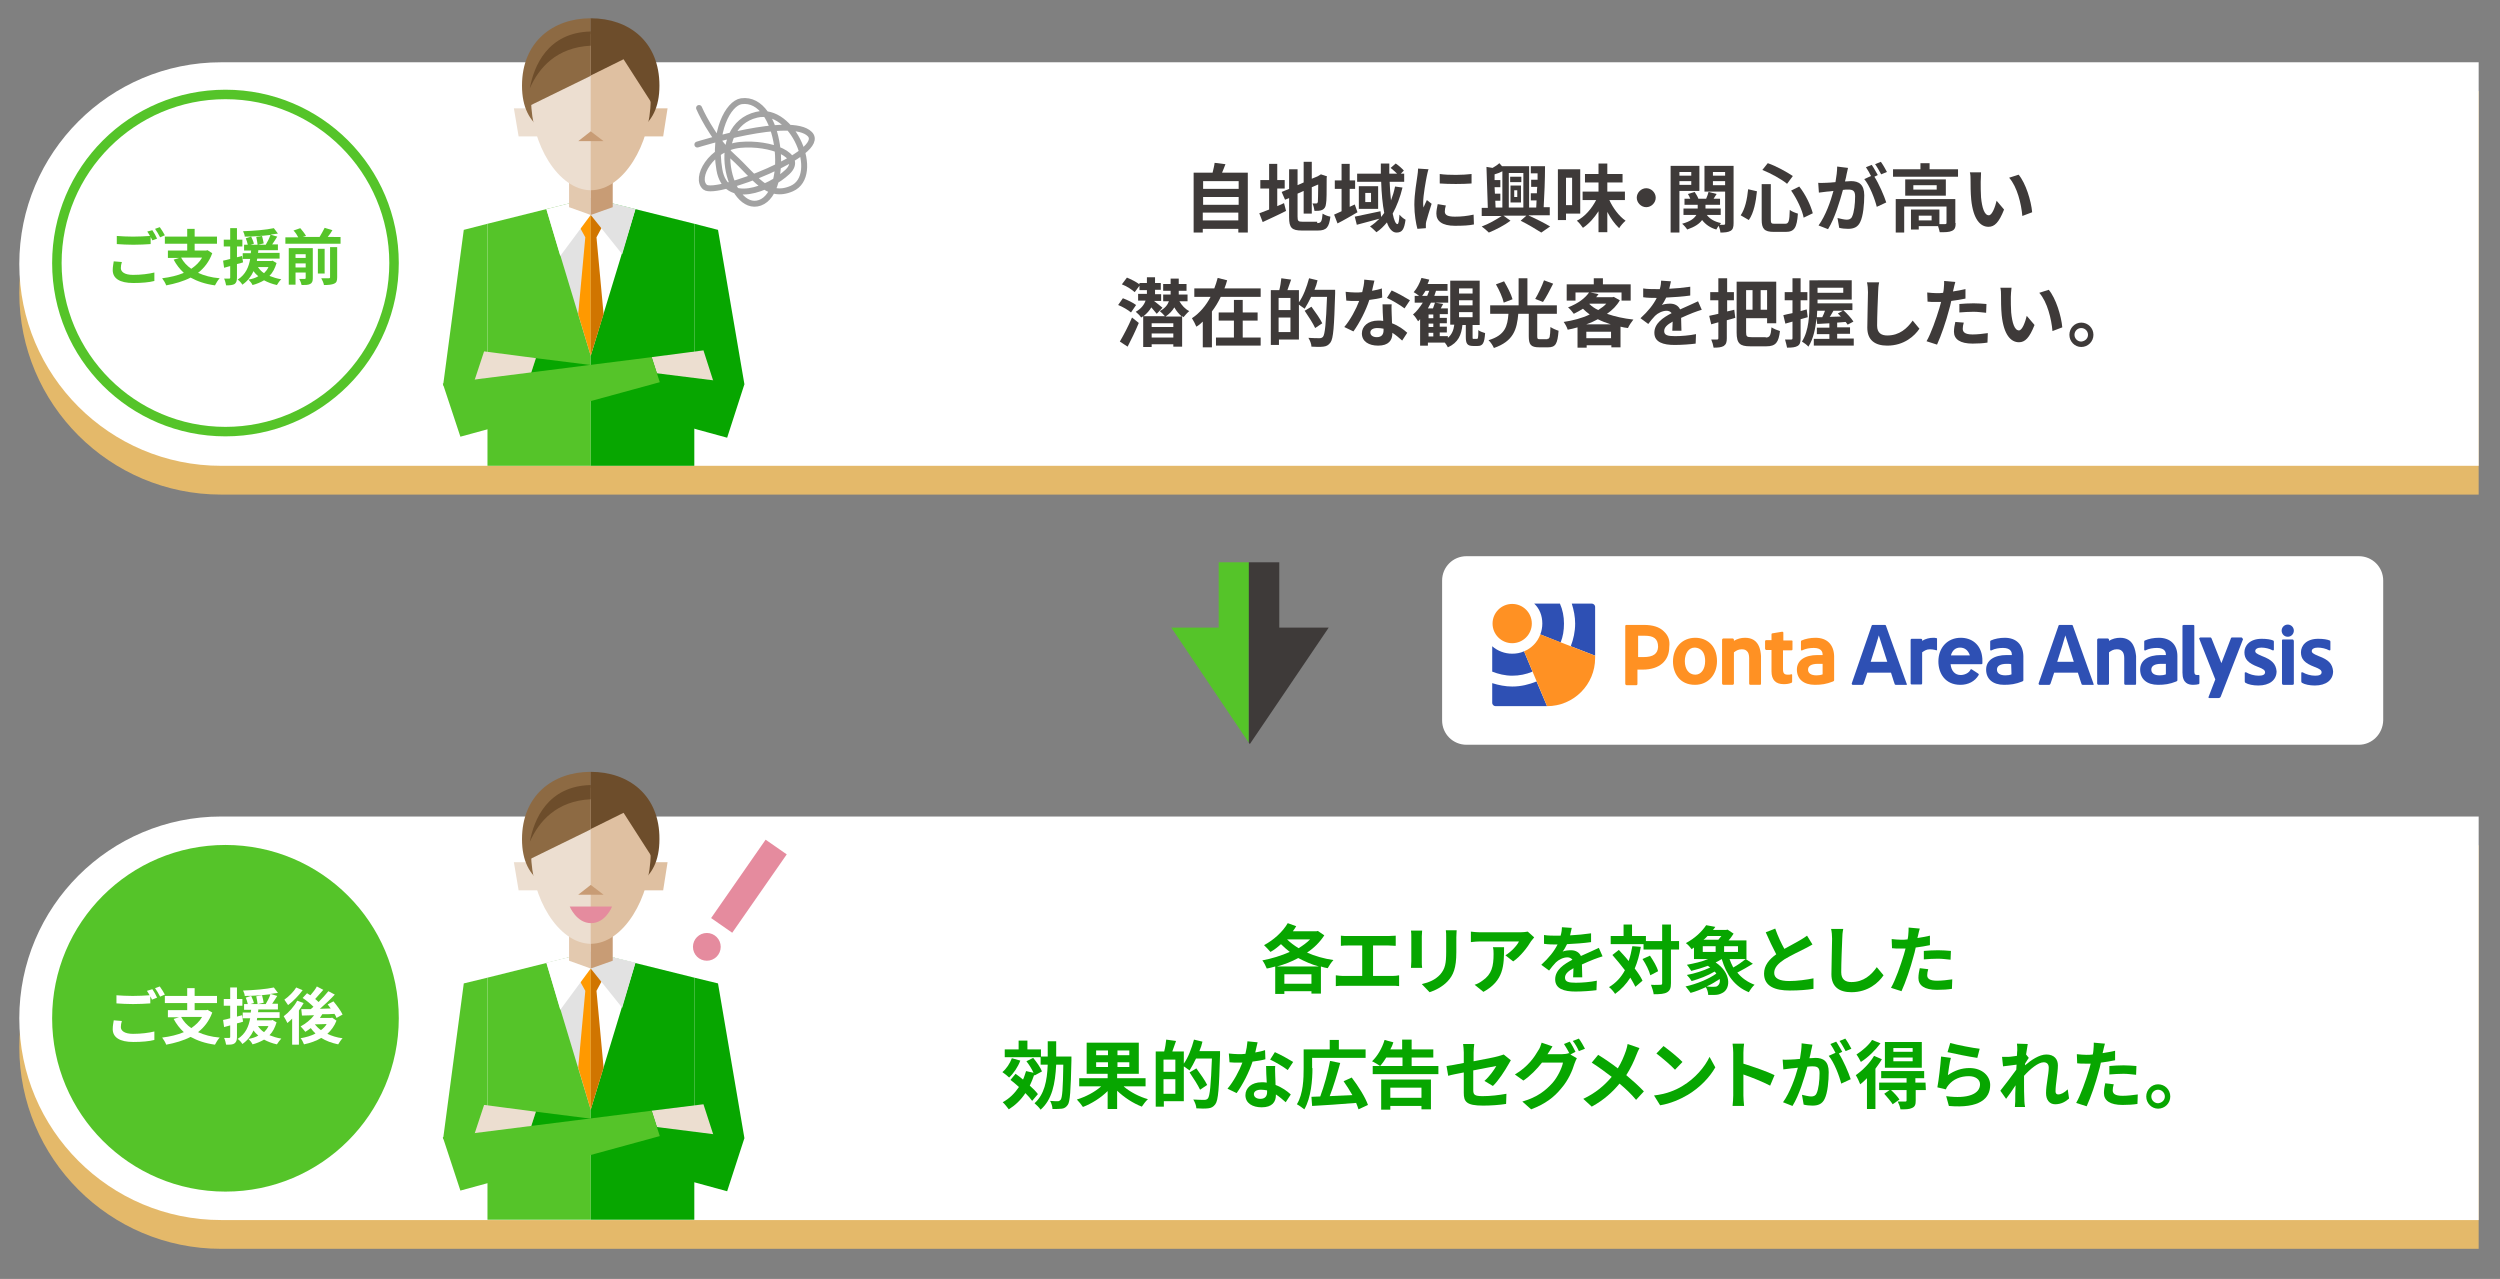 <?xml version="1.0" encoding="utf-8"?>
<!-- Generator: Adobe Illustrator 27.9.6, SVG Export Plug-In . SVG Version: 9.03 Build 54986)  -->
<svg version="1.1" xmlns="http://www.w3.org/2000/svg" xmlns:xlink="http://www.w3.org/1999/xlink" x="0px" y="0px"
	 viewBox="0 0 738.5 377.8" style="enable-background:new 0 0 738.5 377.8;" xml:space="preserve">
<rect x="0" y="0" width="738.5" height="377.8" fill="#808080" stroke="none"/>
<style type="text/css">
	.st0{fill:#3E3A39;}
	.st1{fill:none;stroke:#FFFFFF;stroke-width:5;stroke-linecap:round;stroke-linejoin:round;stroke-miterlimit:10;}
	.st2{fill:#FFFFFF;}
	.st3{fill:#E4B96A;}
	.st4{fill:#55C429;}
	.st5{fill:#07A600;}
	.st6{fill:#E2E2E2;}
	.st7{fill:#FF9900;}
	.st8{fill:#D07500;}
	.st9{fill:#ECDED0;}
	.st10{fill:#DFC0A1;}
	.st11{fill:#8D6A43;}
	.st12{fill:#6D4D2B;}
	.st13{fill:#E3C9AF;}
	.st14{fill:#C89C75;}
	.st15{fill:none;stroke:#A2A2A2;stroke-width:1.75;stroke-linecap:round;stroke-miterlimit:10;}
	.st16{fill:#E58B9E;}
	.st17{fill:#2D2D2D;}
	.st18{fill:#E92469;}
	.st19{fill:#AEE399;}
	.st20{fill:#D4F0C9;}
	.st21{fill:#E81C41;}
	.st22{fill:#1A81DF;}
	.st23{fill:#8ECD41;}
	.st24{fill:#E962FA;}
	.st25{fill:#F28124;}
	.st26{fill:#29B19C;}
	.st27{fill:#7A4AFA;}
	.st28{fill:#52C93E;}
	.st29{fill:#00B092;}
	.st30{fill:#238923;}
	.st31{fill:#017676;}
	.st32{fill:#D0E7B6;}
	.st33{fill:#A4E6CD;}
	.st34{fill:#E35600;}
	.st35{fill:#FF7E24;}
	.st36{fill:#FF9D4D;}
	.st37{fill:#FFC213;}
	.st38{fill:#FFC824;}
	.st39{fill:#FFE887;}
	.st40{clip-path:url(#SVGID_00000073683413287347443610000003450902341698785186_);}
	.st41{clip-path:url(#SVGID_00000091738171017338054550000007403422564319469748_);}
	.st42{fill:none;stroke:#000000;stroke-width:0.5;stroke-linejoin:round;stroke-miterlimit:10;}
	.st43{clip-path:url(#SVGID_00000163763740991363611230000006594847499658688907_);}
	.st44{clip-path:url(#SVGID_00000166641990894296125440000011488368118285143689_);}
	.st45{fill:#38499C;}
	.st46{fill:#04A3AE;}
	.st47{clip-path:url(#SVGID_00000026165046289025665260000012760842732553750435_);}
	.st48{clip-path:url(#SVGID_00000046312703405362834200000016578340264089578175_);}
	.st49{fill:#C7C7C7;}
	.st50{fill:url(#SVGID_00000016063975268282126170000007992715676275411613_);}
	.st51{fill:#FFD458;}
	.st52{fill:#FF9123;}
	.st53{fill:#2E50B4;}
	.st54{fill:#E40038;}
	.st55{fill:#0AB8B3;}
	.st56{fill:#5B5857;}
	.st57{clip-path:url(#SVGID_00000175283610255261274970000001482373384292105345_);}
	.st58{clip-path:url(#SVGID_00000036243396748365750970000016913874985767767719_);}
	.st59{fill:#55C429;stroke:#55C429;stroke-width:5.757;stroke-miterlimit:10;}
	.st60{clip-path:url(#SVGID_00000173129865523804838490000014836290253074870925_);}
	.st61{clip-path:url(#SVGID_00000114779758965668620400000007936512996247128204_);}
	.st62{clip-path:url(#SVGID_00000117675943935545074930000008195764943902625413_);}
	.st63{clip-path:url(#SVGID_00000154385122408657550520000011411129926214481840_);}
	.st64{clip-path:url(#SVGID_00000109002745127322483540000016701387067292257704_);}
	.st65{clip-path:url(#SVGID_00000058578136446402747170000005755293300444985016_);}
	.st66{clip-path:url(#SVGID_00000132061399020162194240000012873702033008958651_);}
	.st67{clip-path:url(#SVGID_00000121972051707418404300000018183972998645836683_);}
	.st68{fill:#DAA427;}
	.st69{fill:#D36800;}
	.st70{fill:#FFEDB9;}
	.st71{fill:#D7D7D7;}
	.st72{fill:#F1E3D5;}
	.st73{fill:#E4C5A6;}
	.st74{fill:#CDA175;}
	.st75{fill:#926A43;}
	.st76{fill:#E8CEB4;}
	.st77{fill:#DEDEDE;}
	.st78{fill:#868686;}
	.st79{fill:#A9A9A9;}
	.st80{fill:#BFA891;}
	.st81{fill:#E6E6E6;}
	.st82{clip-path:url(#SVGID_00000019678463525863223300000012642500258738238113_);}
	.st83{fill:url(#SVGID_00000078014160141549744390000015976191315269096112_);}
	.st84{clip-path:url(#SVGID_00000049912225762158018200000014852792190804449687_);}
	.st85{clip-path:url(#SVGID_00000143606004323939293500000002126046310198575242_);}
	.st86{clip-path:url(#SVGID_00000165921535815822079990000003850774242347842993_);}
	.st87{clip-path:url(#SVGID_00000152237640345599634270000001503220899725648264_);}
	.st88{fill:none;stroke:#000000;stroke-width:0.803;stroke-linejoin:round;stroke-miterlimit:10;}
	.st89{clip-path:url(#SVGID_00000006689816240380770690000012867616644270743206_);}
	.st90{clip-path:url(#SVGID_00000144296932971594838640000012610069984633720456_);}
	.st91{clip-path:url(#SVGID_00000075130514633467347130000000508220988560809141_);}
	.st92{clip-path:url(#SVGID_00000101082975010372564130000008191979383502050201_);}
	.st93{fill:none;stroke:#000000;stroke-width:0.414;stroke-linejoin:round;stroke-miterlimit:10;}
	.st94{fill:#55C429;stroke:#55C429;stroke-width:4.771;stroke-miterlimit:10;}
	.st95{clip-path:url(#SVGID_00000055683409941358414640000016494443060787506064_);}
	.st96{clip-path:url(#SVGID_00000000934164246754041190000001914345912592096145_);}
	.st97{clip-path:url(#SVGID_00000109719926933054773570000001737224966765433220_);}
	.st98{clip-path:url(#SVGID_00000160910540332269200170000003232387405706862783_);}
	.st99{clip-path:url(#SVGID_00000059997414785997553540000015364347368524331906_);}
	.st100{clip-path:url(#SVGID_00000121997578227940900860000018027895346661959074_);}
	.st101{fill:none;stroke:#000000;stroke-width:0.455;stroke-linejoin:round;stroke-miterlimit:10;}
	.st102{clip-path:url(#SVGID_00000093136454176211935870000018023082849865441927_);}
	.st103{clip-path:url(#SVGID_00000074426032407573910620000012758162386531407550_);}
	.st104{clip-path:url(#SVGID_00000040575189704817697370000011235408486749448599_);}
</style>
<g id="レイヤー_1">
	<path class="st2" d="M696.8,220H433.2c-4,0-7.2-3.2-7.2-7.2v-41.3c0-4,3.2-7.2,7.2-7.2h263.6c4,0,7.2,3.2,7.2,7.2v41.3
		C703.9,216.8,700.7,220,696.8,220z"/>
	<path class="st3" d="M732.2,146.1H65.3c-32.9,0-59.6-26.7-59.6-59.6v0c0-32.9,26.7-59.6,59.6-59.6h666.9V146.1z"/>
	<path class="st3" d="M732.2,368.9H65.3c-32.9,0-59.6-26.7-59.6-59.6v0c0-32.9,26.7-59.6,59.6-59.6h666.9V368.9z"/>
	<path class="st2" d="M732.2,137.6H65.3c-32.9,0-59.6-26.7-59.6-59.6v0c0-32.9,26.7-59.6,59.6-59.6h666.9V137.6z"/>
	<g>
		
			<ellipse transform="matrix(0.16 -0.987 0.987 0.16 -20.794 131.041)" class="st2" cx="66.6" cy="77.7" rx="49.8" ry="49.8"/>
		<g>
			<path class="st4" d="M66.6,29.3c26.7,0,48.4,21.7,48.4,48.4s-21.7,48.4-48.4,48.4s-48.4-21.7-48.4-48.4S39.9,29.3,66.6,29.3
				 M66.6,26.5c-28.3,0-51.2,22.9-51.2,51.2s22.9,51.2,51.2,51.2c28.3,0,51.2-22.9,51.2-51.2S94.9,26.5,66.6,26.5L66.6,26.5z"/>
		</g>
	</g>
	<g>
		<path class="st4" d="M36,77.4c-0.2,0.6-0.3,1.2-0.3,1.8c0,1.1,1.1,2,3.6,2c2.4,0,4.7-0.3,6.3-0.7l0,2.5c-1.5,0.4-3.7,0.6-6.2,0.6
			c-4.1,0-6.1-1.4-6.1-3.8c0-1,0.2-1.9,0.3-2.6L36,77.4z M45,68c0.5,0.7,1.1,1.8,1.4,2.5L45,71c-0.1-0.3-0.3-0.6-0.5-1v2.1
			c-1.2,0.1-3.5,0.2-5.1,0.2c-1.9,0-3.4-0.1-4.9-0.2v-2.4c1.3,0.1,3,0.2,4.8,0.2c1.7,0,3.7-0.1,5-0.2c-0.3-0.5-0.5-0.9-0.8-1.3
			L45,68z M47.2,67.1c0.5,0.7,1.2,1.8,1.5,2.4l-1.4,0.6c-0.4-0.8-1-1.8-1.5-2.5L47.2,67.1z"/>
		<path class="st4" d="M62.7,74.8c-0.9,2.5-2.4,4.4-4.2,5.8c1.8,0.8,3.9,1.4,6.4,1.6c-0.5,0.5-1.1,1.5-1.4,2.1
			c-2.9-0.4-5.2-1.2-7.2-2.3c-2.1,1.1-4.6,1.8-7.2,2.3c-0.2-0.6-0.8-1.6-1.2-2.1c2.4-0.3,4.5-0.8,6.4-1.6c-1.2-1.1-2.2-2.4-3-3.9
			l1.6-0.5h-3.3V74h5.7V72h-6.6v-2.1h6.6v-2.3h2.2v2.3h6.6V72h-6.6V74h3.4l0.4-0.1L62.7,74.8z M53.5,76.1c0.7,1.3,1.7,2.4,3,3.3
			c1.3-0.9,2.4-1.9,3.2-3.3H53.5z"/>
		<path class="st4" d="M71.8,77.5c-0.6,0.2-1.2,0.4-1.8,0.5v4c0,1-0.2,1.5-0.7,1.9c-0.5,0.3-1.3,0.4-2.5,0.4c-0.1-0.5-0.3-1.4-0.6-2
			c0.7,0,1.3,0,1.5,0c0.2,0,0.3-0.1,0.3-0.3v-3.4l-1.8,0.5l-0.3-2.1c0.6-0.1,1.3-0.3,2.1-0.5v-3.7h-1.9v-2h1.9v-3.4h2v3.4h1.6v2H70
			V76l1.5-0.4L71.8,77.5z M81.7,77.7c-0.5,1.6-1.1,2.8-2.1,3.8c1,0.4,2.2,0.8,3.5,1c-0.5,0.4-1,1.2-1.3,1.7
			c-1.4-0.3-2.7-0.8-3.8-1.4c-1,0.6-2.2,1.1-3.4,1.4c-0.2-0.5-0.8-1.2-1.2-1.6c1.1-0.2,2.1-0.5,2.9-1c-0.5-0.4-1-0.9-1.4-1.5
			c-0.7,1.5-1.7,2.9-3.3,4c-0.3-0.5-0.9-1.2-1.4-1.5c2.4-1.5,3.3-3.8,3.7-6.1h-2.2v-1.7h2.4c0-0.3,0-0.6,0.1-0.8h-2.1v-1.7h1.1
			c-0.1-0.6-0.4-1.4-0.6-1.9l1.6-0.5c0.3,0.7,0.7,1.5,0.8,2.1l-1,0.3h2.1c-0.1-0.6-0.2-1.5-0.4-2.3l1.7-0.3c0.2,0.7,0.4,1.6,0.5,2.2
			l-1.7,0.4h2.3c0.5-0.8,1.1-2,1.4-2.9c-2.4,0.3-5.2,0.5-7.6,0.5c0-0.5-0.3-1.2-0.5-1.6c3.2-0.1,6.8-0.4,9.1-0.9l1.2,1.6
			c-0.7,0.1-1.4,0.2-2.2,0.3l2,0.6c-0.5,0.8-1,1.6-1.5,2.3h1.7v1.7h-5.8c0,0.3,0,0.6-0.1,0.8h6.4v1.7h-6.6c-0.1,0.2-0.1,0.5-0.1,0.7
			h4.3l0.3-0.1L81.7,77.7z M76.2,78.9c0.5,0.7,1,1.3,1.8,1.8c0.5-0.5,1-1.1,1.3-1.8H76.2z"/>
		<path class="st4" d="M100.6,70.1v1.9H84.3v-1.9h3.8c-0.3-0.6-0.8-1.4-1.4-2l2-0.7c0.6,0.7,1.4,1.7,1.7,2.3l-1,0.3h5
			c0.5-0.8,1.1-1.9,1.5-2.7l2.3,0.7c-0.4,0.7-0.9,1.4-1.4,2H100.6z M92.4,82.2c0,0.9-0.2,1.4-0.8,1.7c-0.6,0.3-1.4,0.3-2.5,0.3
			c-0.1-0.5-0.4-1.3-0.7-1.8c0.7,0,1.4,0,1.6,0c0.2,0,0.3-0.1,0.3-0.3v-1.6h-3v3.6h-2V73.3h7.1V82.2z M87.3,75.1v1.1h3v-1.1H87.3z
			 M90.3,79v-1.2h-3V79H90.3z M95.9,80.8h-2v-7.3h2V80.8z M97.5,73h2.1v8.9c0,1.1-0.2,1.6-0.9,1.9c-0.7,0.3-1.7,0.4-3,0.4
			c-0.1-0.6-0.5-1.5-0.8-2c0.9,0,1.9,0,2.2,0c0.3,0,0.4-0.1,0.4-0.3V73z"/>
	</g>
	<g>
		<path class="st2" d="M732.2,360.4H65.3c-32.9,0-59.6-26.7-59.6-59.6v0c0-32.9,26.7-59.6,59.6-59.6h666.9V360.4z"/>
	</g>
	<circle class="st4" cx="66.6" cy="300.8" r="51.2"/>
	<g>
		<g>
			<path class="st2" d="M36,301.6c-0.2,0.6-0.3,1.2-0.3,1.8c0,1.1,1.1,2,3.6,2c2.4,0,4.7-0.3,6.3-0.7l0,2.5
				c-1.5,0.4-3.7,0.6-6.2,0.6c-4.1,0-6.1-1.4-6.1-3.8c0-1,0.2-1.9,0.3-2.6L36,301.6z M45,292.2c0.5,0.7,1.1,1.8,1.4,2.5l-1.5,0.6
				c-0.1-0.3-0.3-0.6-0.5-1v2.1c-1.2,0.1-3.5,0.2-5.1,0.2c-1.9,0-3.4-0.1-4.9-0.2v-2.4c1.3,0.1,3,0.2,4.8,0.2c1.7,0,3.7-0.1,5-0.2
				c-0.3-0.5-0.5-0.9-0.8-1.3L45,292.2z M47.2,291.4c0.5,0.7,1.2,1.8,1.5,2.4l-1.4,0.6c-0.4-0.8-1-1.8-1.5-2.5L47.2,291.4z"/>
			<path class="st2" d="M62.7,299.1c-0.9,2.5-2.4,4.4-4.2,5.8c1.8,0.8,3.9,1.4,6.4,1.6c-0.5,0.5-1.1,1.5-1.4,2.1
				c-2.9-0.4-5.2-1.2-7.2-2.3c-2.1,1.1-4.6,1.8-7.2,2.3c-0.2-0.6-0.8-1.6-1.2-2.1c2.4-0.3,4.5-0.8,6.4-1.6c-1.2-1.1-2.2-2.4-3-3.9
				l1.6-0.5h-3.3v-2.1h5.7v-2.1h-6.6v-2.1h6.6v-2.3h2.2v2.3h6.6v2.1h-6.6v2.1h3.4l0.4-0.1L62.7,299.1z M53.5,300.4
				c0.7,1.3,1.7,2.4,3,3.3c1.3-0.9,2.4-1.9,3.2-3.3H53.5z"/>
			<path class="st2" d="M71.8,301.8c-0.6,0.2-1.2,0.4-1.8,0.5v4c0,1-0.2,1.5-0.7,1.9s-1.3,0.4-2.5,0.4c-0.1-0.5-0.3-1.4-0.6-2
				c0.7,0,1.3,0,1.5,0c0.2,0,0.3-0.1,0.3-0.3v-3.4l-1.8,0.5l-0.3-2.1c0.6-0.1,1.3-0.3,2.1-0.5v-3.7h-1.9v-2h1.9v-3.4h2v3.4h1.6v2H70
				v3.2l1.5-0.4L71.8,301.8z M81.7,302c-0.5,1.6-1.1,2.8-2.1,3.8c1,0.4,2.2,0.8,3.5,1c-0.4,0.4-1,1.2-1.3,1.7
				c-1.4-0.3-2.7-0.8-3.8-1.4c-1,0.6-2.2,1.1-3.4,1.4c-0.2-0.5-0.8-1.2-1.2-1.6c1.1-0.2,2.1-0.5,2.9-1c-0.5-0.4-1-0.9-1.4-1.5
				c-0.7,1.5-1.7,2.9-3.3,4c-0.3-0.5-0.9-1.2-1.4-1.5c2.4-1.5,3.3-3.8,3.7-6.1h-2.2v-1.7h2.4c0-0.3,0-0.6,0.1-0.8h-2.1v-1.7h1.1
				c-0.1-0.6-0.4-1.4-0.6-1.9l1.6-0.5c0.3,0.7,0.7,1.5,0.8,2.1l-1,0.3h2.1c-0.1-0.6-0.2-1.5-0.4-2.3l1.7-0.3
				c0.2,0.7,0.4,1.6,0.5,2.2l-1.7,0.4h2.3c0.5-0.8,1.1-2,1.4-2.9c-2.4,0.3-5.2,0.5-7.6,0.5c0-0.5-0.3-1.2-0.5-1.6
				c3.2-0.1,6.8-0.4,9.1-0.9l1.2,1.6c-0.7,0.1-1.4,0.2-2.2,0.3l2,0.6c-0.5,0.8-1,1.6-1.5,2.3h1.7v1.7h-5.8c0,0.3,0,0.6-0.1,0.8h6.4
				v1.7h-6.6c-0.1,0.2-0.1,0.5-0.1,0.7h4.3l0.3-0.1L81.7,302z M76.2,303.1c0.5,0.7,1,1.3,1.8,1.8c0.5-0.5,1-1.1,1.3-1.8H76.2z"/>
			<path class="st2" d="M89.7,296.3c-0.4,0.7-0.9,1.5-1.4,2.2v10.1h-2v-7.7c-0.5,0.5-0.9,0.9-1.4,1.3c-0.2-0.5-0.8-1.5-1.1-2
				c1.5-1.1,3.1-2.9,4-4.6L89.7,296.3z M89.4,292.5c-1.1,1.5-2.8,3.3-4.3,4.4c-0.3-0.4-0.8-1.2-1.1-1.6c1.3-0.9,2.8-2.4,3.5-3.6
				L89.4,292.5z M99.4,301.5c-0.6,1.6-1.6,2.9-2.7,3.9c1.3,0.6,2.8,1.1,4.5,1.3c-0.5,0.5-1,1.3-1.3,1.8c-1.9-0.4-3.6-1-5-1.9
				c-1.5,0.9-3.2,1.5-5.1,1.9c-0.2-0.5-0.6-1.4-1-1.8c1.6-0.3,3.1-0.7,4.4-1.4c-0.5-0.5-1-1-1.4-1.6c-0.5,0.4-1.1,0.8-1.6,1.1
				c-0.3-0.4-1-1.2-1.4-1.6c1.5-0.8,3-2,4-3.3l-3.6,0.1l-0.2-1.9c0.8,0,1.7,0,2.8,0c0.3-0.2,0.5-0.5,0.8-0.7
				c-0.8-0.8-2.1-1.9-3.2-2.6l1.3-1.4c0.3,0.2,0.6,0.4,1,0.6c0.7-0.8,1.5-1.8,1.9-2.6l1.9,1c-0.8,0.9-1.7,1.9-2.4,2.7
				c0.4,0.3,0.7,0.6,1,0.9c1.1-1.1,2.1-2.2,2.9-3.2l1.9,1c-1.3,1.4-2.9,2.9-4.4,4.2l3.2-0.1c-0.3-0.4-0.6-0.8-0.9-1.2l1.7-0.9
				c1,1.2,2.2,2.8,2.7,3.9l-1.8,1c-0.1-0.3-0.3-0.8-0.6-1.2c-1.2,0.1-2.4,0.1-3.6,0.1c-0.2,0.4-0.5,0.7-0.7,1.1h3.3l0.3-0.1
				L99.4,301.5z M93,302.6c0.5,0.6,1.1,1.2,1.8,1.7c0.7-0.5,1.3-1.1,1.7-1.8L93,302.6L93,302.6z"/>
		</g>
	</g>
	<g>
		<g>
			<path class="st0" d="M368.6,51v17.7h-2.8v-1.1h-10.5v1.1h-2.7V51h5.6c0.2-0.9,0.5-2,0.6-2.9l3.2,0.4c-0.3,0.9-0.7,1.7-1,2.5
				H368.6z M355.4,53.5v2.3h10.5v-2.3H355.4z M355.4,58.2v2.3h10.5v-2.3H355.4z M365.8,65.1v-2.3h-10.5v2.3H365.8z"/>
			<path class="st0" d="M377.3,60.9c0.7-0.3,1.4-0.6,2-0.9l0.6,2.3c-2.3,1.2-4.8,2.3-6.9,3.3L372,63c0.8-0.3,1.8-0.7,2.9-1.1v-6.2
				h-2.6v-2.5h2.6v-4.8h2.4v4.8h2.2v2.5h-2.2V60.9z M389.1,65.9c1.2,0,1.4-0.5,1.6-2.8c0.6,0.4,1.6,0.8,2.3,0.9
				c-0.4,3.1-1.1,4.1-3.7,4.1h-4.7c-3,0-3.8-0.8-3.8-3.9v-5.7l-1.2,0.5l-1-2.3l2.2-0.9v-5.8h2.5v4.7l1.8-0.8v-6.1h2.4v5l1.7-0.7
				l0.5-0.3l0.5-0.3l1.8,0.6l-0.1,0.4c0,4.2,0,6.8-0.2,7.7c-0.1,1-0.5,1.5-1.1,1.8c-0.6,0.3-1.6,0.3-2.3,0.3
				c-0.1-0.7-0.3-1.6-0.6-2.2c0.4,0,0.9,0,1.1,0c0.3,0,0.4-0.1,0.5-0.5c0-0.4,0.1-2,0.1-5.1l-1.9,0.8v7.8h-2.4v-6.7l-1.8,0.8v6.8
				c0,1.3,0.2,1.5,1.5,1.5H389.1z"/>
			<path class="st0" d="M401,62.7c-1.9,1.1-4.1,2.4-5.9,3.3l-1-2.6c0.6-0.3,1.4-0.6,2.2-1v-6.6h-2v-2.5h2v-4.9h2.4v4.9h1.6v2.5h-1.6
				v5.3l1.5-0.7L401,62.7z M414.3,55.4c-0.7,2.9-1.7,5.5-2.9,7.7c0.4,2,0.9,3.1,1.4,3.1c0.3,0,0.5-0.8,0.6-2.8
				c0.5,0.6,1.2,1.2,1.8,1.5c-0.4,2.9-1,3.8-2.7,3.8c-1.2,0-2.2-1.2-2.8-3c-0.9,1.1-1.9,2.1-3.1,2.9c-0.4-0.4-1.3-1.3-1.9-1.7
				c1.1-0.7,2-1.5,2.8-2.3c-2.3,0.6-4.8,1.3-6.7,1.8l-0.6-2.4c1.9-0.4,4.8-1,7.6-1.6l0.2,1.7c0.3-0.4,0.6-0.8,0.9-1.2
				c-0.5-2.6-0.8-5.8-0.9-9.2h-7.1v-2.4h7c0-1,0-2,0-3h2.5c0,1,0,2,0,3h2.3c-0.6-0.6-1.3-1.2-1.9-1.7l1.5-1.3
				c0.9,0.6,1.9,1.5,2.4,2.1l-0.9,0.9h1v2.4h-4.3c0.1,2,0.2,3.9,0.4,5.5c0.5-1.3,0.9-2.6,1.2-4.1L414.3,55.4z M407.1,55v6.7h-5.7V55
				H407.1z M405,57h-1.7v2.7h1.7V57z"/>
			<path class="st0" d="M422,50c-0.2,0.4-0.4,1.5-0.5,1.9c-0.3,1.5-1.1,5.8-1.1,8c0,0.4,0,0.9,0.1,1.4c0.3-0.8,0.7-1.5,1-2.2
				l1.4,1.1c-0.6,1.8-1.3,4.2-1.6,5.3c-0.1,0.3-0.1,0.8-0.1,1c0,0.2,0,0.6,0,0.9l-2.5,0.2c-0.4-1.5-0.9-4.2-0.9-7.1
				c0-3.3,0.7-7,0.9-8.6c0.1-0.6,0.2-1.5,0.2-2.1L422,50z M427.1,60.7c-0.2,0.7-0.3,1.2-0.3,1.8c0,1,0.8,1.5,3,1.5
				c2,0,3.6-0.2,5.5-0.6l0.1,2.9c-1.4,0.3-3.2,0.4-5.6,0.4c-3.8,0-5.5-1.4-5.5-3.6c0-0.9,0.2-1.8,0.4-2.8L427.1,60.7z M434.7,51.4
				v2.8c-2.7,0.2-6.6,0.2-9.4,0l0-2.8C428,51.8,432.3,51.7,434.7,51.4z"/>
			<path class="st0" d="M451.6,63.7c2.3,1,4.8,2.3,6.3,3.2l-2.6,1.8c-1.4-0.9-3.9-2.4-6.1-3.5l1.7-1.5h-6.8l2.1,1.5
				c-1.7,1.3-4.4,2.7-6.4,3.5c-0.5-0.5-1.4-1.3-2.1-1.8c2-0.7,4.4-2.1,5.9-3.1h-5.9v-2.4h1.8l-0.4-12.1l1.8,0.3
				c0.7-0.4,1.5-0.9,2-1.4l0.8,0.9h8v12.2h2.1c0-0.6,0.1-1.3,0.1-2.1h-1.7v-2.1h1.8c0-0.6,0-1.2,0.1-1.9h-1.8v-2.1h1.9
				c0-0.6,0-1.3,0-1.9h-2v-2.1h4.2c0,3.9-0.2,8.7-0.4,12.1h1.8v2.4H451.6z M441.8,61.3h2V50.6c-0.8,0.4-1.5,0.7-2.3,0.9l0,1.7h1.7
				v2.1h-1.7l0.1,1.9h1.6v2.1h-1.5L441.8,61.3z M445.7,51.1v10.2h4.3V51.1H445.7z M449.4,53.8h-3.3v-1.6h3.3V53.8z M446.2,54.8h3.1
				v5h-3.1V54.8z M447.3,58.2h0.9v-2h-0.9V58.2z"/>
			<path class="st0" d="M462.6,63.2v1.8h-2.4V50h6.6v13.1H462.6z M462.6,52.5v8.1h1.8v-8.1H462.6z M475.4,59.1
				c1.1,2.4,2.9,4.8,4.8,6.1c-0.6,0.5-1.5,1.5-1.9,2.2c-1.3-1.2-2.5-2.9-3.5-4.8v6h-2.6v-6.2c-1.3,2-2.8,3.7-4.6,4.9
				c-0.4-0.6-1.2-1.6-1.8-2.1c2.4-1.2,4.4-3.6,5.7-6.1h-4v-2.5h4.7v-2.7h-4v-2.5h4v-3.1h2.6v3.1h4.5v2.5h-4.5v2.7h5.2v2.5H475.4z"/>
			<path class="st0" d="M486.3,55.6c1.5,0,2.8,1.3,2.8,2.8c0,1.5-1.3,2.8-2.8,2.8c-1.5,0-2.8-1.3-2.8-2.8
				C483.5,56.9,484.8,55.6,486.3,55.6z"/>
			<path class="st0" d="M496.1,56.4v12.3h-2.6V49h8.5v7.4H496.1z M496.1,50.8v1.1h3.5v-1.1H496.1z M499.6,54.6v-1.1h-3.5v1.1H499.6z
				 M512.1,65.9c0,1.2-0.2,1.9-0.9,2.3s-1.7,0.5-3,0.5c0-0.6-0.3-1.4-0.5-2c-0.3,0.4-0.5,0.7-0.7,1.1c-1.8-0.5-3.2-1.5-4.2-2.8
				c-0.8,1.1-2.1,2-4.4,2.8c-0.3-0.5-1-1.3-1.5-1.7c2.5-0.7,3.6-1.6,4.2-2.6h-3.8v-1.9h4.2v-1.1h-3.9v-1.8h1.7
				c-0.2-0.5-0.4-1-0.7-1.4l2-0.6c0.4,0.6,0.9,1.4,1.1,2h2.3c0.3-0.7,0.6-1.5,0.7-2l2.4,0.6c-0.3,0.5-0.7,1-0.9,1.4h1.9v1.8h-4.3
				v1.1h4.5v1.9h-4.1c0.9,1.2,2.3,2,4.2,2.4c-0.1,0.1-0.3,0.3-0.4,0.5c0.5,0,1,0,1.2,0c0.3,0,0.4-0.1,0.4-0.4v-9.4h-6.1V49h8.6V65.9
				z M506,50.8v1.1h3.6v-1.1H506z M509.6,54.7v-1.2H506v1.2H509.6z"/>
			<path class="st0" d="M519,56.5c-0.3,3-0.9,6.4-2.4,8.5l-2.4-1.4c1.3-1.9,1.9-4.7,2.2-7.7L519,56.5z M523.1,54.4v10.5
				c0,1.1,0.2,1.2,1.2,1.2h3c1.1,0,1.3-0.7,1.4-4.1c0.6,0.5,1.7,0.9,2.4,1.1c-0.3,4.1-1,5.4-3.6,5.4H524c-2.8,0-3.6-0.9-3.6-3.6
				V54.4H523.1z M522.2,48.2c2.6,0.9,5.6,2.6,7.4,3.8l-1.7,2.3c-1.7-1.4-4.8-3.1-7.3-4.1L522.2,48.2z M531.5,55.1
				c1.9,2.4,3.4,5.6,4,7.9l-2.7,1.3c-0.4-2.2-2-5.6-3.7-8L531.5,55.1z"/>
			<path class="st0" d="M545.9,49.6c-0.1,0.6-0.3,1.3-0.4,1.8c-0.1,0.7-0.3,1.5-0.5,2.2c0.7,0,1.4-0.1,1.8-0.1c2.3,0,3.9,1,3.9,4.2
				c0,2.6-0.3,6.1-1.2,7.9c-0.7,1.5-1.9,2-3.6,2c-0.8,0-1.9-0.1-2.6-0.3l-0.5-2.9c0.8,0.2,2.1,0.5,2.7,0.5c0.7,0,1.3-0.2,1.6-0.9
				c0.6-1.2,0.9-3.8,0.9-6c0-1.7-0.7-2-2.1-2c-0.4,0-0.9,0-1.5,0.1c-0.9,3.3-2.4,8.4-4.4,11.6l-2.8-1.1c2.1-2.9,3.6-7.2,4.4-10.2
				c-0.8,0.1-1.5,0.2-1.9,0.2c-0.6,0.1-1.7,0.2-2.4,0.3l-0.2-2.9c0.8,0.1,1.5,0,2.3,0c0.7,0,1.7-0.1,2.8-0.2
				c0.3-1.7,0.5-3.3,0.5-4.6L545.9,49.6z M553.7,52.2c1.3,2,2.9,5.7,3.5,7.6l-2.8,1.3c-0.6-2.4-2.1-6.3-3.7-8.2l2-0.9
				c-0.4-0.8-1-1.9-1.5-2.6l1.7-0.7c0.6,0.8,1.3,2.2,1.8,3L553.7,52.2z M555.7,51.5c-0.5-0.9-1.2-2.2-1.8-3l1.7-0.7
				c0.6,0.8,1.4,2.2,1.8,3L555.7,51.5z"/>
			<path class="st0" d="M578.4,50v2.2h-19.2V50h8.1v-1.8h2.7V50H578.4z M577.7,65.9c0,1.2-0.2,1.9-1.1,2.3c-0.8,0.4-2,0.4-3.6,0.4
				c-0.1-0.5-0.3-1.2-0.5-1.8h-5.7v1h-2.3v-5.9h8.4v4.3c0.7,0,1.4,0,1.7,0c0.3,0,0.4-0.1,0.4-0.4V61h-12.5v7.7H560v-9.9h17.6V65.9z
				 M574.8,53v4.8h-12V53H574.8z M572.1,54.7h-6.9v1.3h6.9V54.7z M570.6,63.7h-3.8v1.4h3.8V63.7z"/>
			<path class="st0" d="M585.1,53.7c0,1.4,0,3.1,0.1,4.6c0.3,3.1,1,5.3,2.3,5.3c1,0,1.9-2.6,2.3-4.3l2.2,2.6
				c-1.5,3.8-2.8,5.1-4.6,5.1c-2.4,0-4.5-2.2-5.1-8c-0.2-2-0.2-4.5-0.2-5.9c0-0.6,0-1.5-0.2-2.2l3.3,0
				C585.2,51.9,585.1,53.1,585.1,53.7z M600.3,62.7l-2.9,1.1c-0.3-3.5-1.5-8.6-3.9-11.3l2.8-0.9C598.4,54.1,600,59.3,600.3,62.7z"/>
			<path class="st0" d="M334.1,92.3c-0.8-0.7-2.5-1.7-3.8-2.2l1.4-2c1.3,0.5,3,1.3,3.9,2L334.1,92.3z M330.8,100.9
				c1-1.7,2.5-4.5,3.6-7.1l2,1.6c-1,2.4-2.2,4.9-3.3,7L330.8,100.9z M348.4,89c0.7,1.2,1.7,2.3,2.9,2.9c-0.5,0.4-1.3,1.3-1.7,1.8
				c-0.1-0.1-0.2-0.2-0.4-0.3v9h-2.6v-0.7h-6.4v0.8h-2.5v-9.1c-0.2,0.1-0.4,0.3-0.6,0.4c-0.3-0.5-1.1-1.3-1.6-1.7
				c1.6-0.9,2.5-2.1,2.9-3.3h-2.2v-2h2.6c0-0.3,0-0.7,0-1v-0.1h-2.2v-1.3l-1.4,1.9c-0.8-0.7-2.4-1.8-3.8-2.3l1.5-2
				c1.2,0.5,2.8,1.3,3.7,2v-0.4h2.2v-1.7h2.4v1.7h1.7v2h-1.7V86c0,0.3,0,0.6,0,0.9h1.8v2h-2.1c0.7,0.5,2.1,1.7,2.5,2l-1.7,1.8
				c-0.4-0.5-1-1.2-1.6-1.9c-0.5,0.9-1.3,1.8-2.3,2.6h6.3c-0.4-0.5-1-1.1-1.5-1.5c1.5-0.8,2.3-1.8,2.7-2.9h-1.7v-2h2.2
				c0-0.3,0-0.6,0-0.9v-0.2h-2.2v-2h2.2v-1.6h2.4v1.6h2.3v2h-2.3v0.2c0,0.3,0,0.6,0,0.9h2.6v2H348.4z M340.2,95.5v1.1h6.4v-1.1
				H340.2z M346.6,99.7v-1.2h-6.4v1.2H346.6z M349.1,93.5c-0.8-0.7-1.6-1.6-2.2-2.7c-0.6,1-1.4,1.9-2.6,2.7H349.1z"/>
			<path class="st0" d="M372.4,85.2v2.5h-11.8c-0.7,1.5-1.6,3-2.6,4.3v10.6h-2.7V95c-0.6,0.6-1.2,1.1-1.9,1.5
				c-0.3-0.7-0.9-1.9-1.3-2.5c2.3-1.5,4.2-3.8,5.5-6.3h-4.8v-2.5h5.9c0.4-1,0.7-2,1-3.1l2.8,0.7c-0.2,0.8-0.5,1.6-0.8,2.4H372.4z
				 M367.2,99.7h5.2v2.4h-13.2v-2.4h5.3v-5H360v-2.4h4.5v-3.7h2.6v3.7h4.4v2.4h-4.4V99.7z"/>
			<path class="st0" d="M394.4,85.5c0,0,0,0.9,0,1.2c-0.3,9.8-0.5,13.3-1.4,14.5c-0.6,0.8-1.2,1.1-2.1,1.2c-0.8,0.1-2.2,0.1-3.5,0
				c0-0.7-0.4-1.8-0.9-2.6c1.4,0.1,2.7,0.1,3.3,0.1c0.4,0,0.7-0.1,1-0.4c0.6-0.7,0.9-4,1.2-11.8h-4.7c-0.6,1.3-1.3,2.5-1.9,3.5
				c-0.4-0.3-1.1-0.8-1.7-1.2v10.3h-5.9v1.6h-2.4V85.7h2.5c0.3-1.1,0.5-2.5,0.6-3.5l2.9,0.4c-0.4,1.1-0.8,2.2-1.1,3.1h3.4v3.6
				c1.3-1.8,2.3-4.5,3-7.1l2.5,0.6c-0.2,0.9-0.5,1.9-0.9,2.8H394.4z M381.2,88h-3.5v3.6h3.5V88z M381.2,98.1v-4.3h-3.5v4.3H381.2z
				 M388.5,96.9c-0.6-1.3-2-3.5-3.1-5.1l2-1.2c1.1,1.5,2.6,3.6,3.2,4.9L388.5,96.9z"/>
			<path class="st0" d="M408.3,87.9c-1,0.3-2.3,0.5-3.8,0.7c-1,3.1-2.9,6.8-4.7,9.3l-2.7-1.3c1.8-2.1,3.5-5.3,4.4-7.7
				c-0.4,0-0.7,0-1.1,0c-0.9,0-1.8,0-2.7-0.1l-0.2-2.6c0.9,0.1,2.1,0.2,2.9,0.2c0.6,0,1.3,0,2-0.1c0.3-1.2,0.6-2.5,0.6-3.7l3,0.3
				c-0.2,0.7-0.4,1.8-0.7,3c1.1-0.2,2.1-0.4,2.9-0.7L408.3,87.9z M411.1,89.9c-0.1,0.9,0,1.8,0,2.8c0,0.6,0.1,1.7,0.1,2.8
				c1.9,0.7,3.4,1.8,4.5,2.8l-1.5,2.3c-0.8-0.7-1.8-1.6-2.9-2.3v0.2c0,2-1.1,3.6-4.2,3.6c-2.7,0-4.8-1.2-4.8-3.6
				c0-2.1,1.8-3.8,4.8-3.8c0.5,0,1,0,1.5,0.1c-0.1-1.6-0.2-3.5-0.2-4.9H411.1z M408.7,97.1c-0.6-0.1-1.1-0.2-1.8-0.2
				c-1.3,0-2.1,0.5-2.1,1.3c0,0.8,0.7,1.4,1.9,1.4c1.5,0,2-0.9,2-2V97.1z M414.9,91.1c-1.3-1-3.7-2.4-5.2-3.1l1.4-2.2
				c1.6,0.7,4.3,2.2,5.4,2.9L414.9,91.1z"/>
			<path class="st0" d="M436.3,100.1c0.3,0,0.4-0.3,0.4-2.6c0.4,0.4,1.4,0.7,2,0.9c-0.2,3-0.7,3.8-2.2,3.8h-1.3
				c-1.8,0-2.2-0.7-2.2-2.7V96h-1c-0.3,2.9-1.2,5.2-4.3,6.6c-0.2-0.4-0.5-0.9-0.9-1.4h-5v0.9h-2.3v-7.8c-0.2,0.2-0.4,0.4-0.6,0.6
				c-0.3-0.5-1-1.6-1.5-2c1.1-0.9,2-2.1,2.9-3.5h-2.4v-2h1.3c-0.5-0.4-1.2-0.9-1.6-1.1c1-1.1,1.8-2.7,2.3-4.2l2.3,0.5
				c-0.1,0.4-0.3,0.9-0.5,1.3h5.9v2h-3.4c-0.2,0.5-0.3,1-0.5,1.5h4.1v2h-5.1c-0.3,0.6-0.6,1.1-0.9,1.7h1.5c0.2-0.6,0.4-1.2,0.6-1.7
				l2.4,0.4c-0.2,0.4-0.5,0.9-0.7,1.3h2.1v1.7h-2.4v1.1h2.1v1.6h-2.1v1h2.1v1.7h-2.1v1.1h2.4v0.5c1.2-1,1.7-2.3,1.9-3.9h-1.2V82.9
				h8.7V96h-2.1v3.5c0,0.6,0,0.6,0.3,0.6H436.3z M421.6,87.4c0.2-0.5,0.4-1,0.6-1.5h-1.1c-0.3,0.5-0.6,1-1,1.5H421.6z M423.5,92.9
				H422v1.1h1.4V92.9z M423.5,95.6H422v1h1.4V95.6z M422,99.4h1.4v-1.1H422V99.4z M431,86.7h4v-1.5h-4V86.7z M431,90.2h4v-1.5h-4
				V90.2z M431,93.7h4v-1.5h-4V93.7z"/>
			<path class="st0" d="M457.1,100.1c0.7,0,0.8-0.5,0.9-3.5c0.6,0.4,1.7,0.9,2.4,1.1c-0.3,3.9-0.9,4.9-3.1,4.9h-2.6
				c-2.5,0-3.1-0.8-3.1-3.3v-6.6h-3.1c-0.4,4.6-1.4,8.1-7.2,10.1c-0.3-0.7-1-1.8-1.6-2.3c5-1.5,5.6-4.2,5.9-7.8h-5.4v-2.5h8.4v-8
				h2.6v8h8.7v2.5h-5.8v6.6c0,0.8,0.1,0.9,0.8,0.9H457.1z M444.2,89.4c-0.3-1.4-1.3-3.7-2.3-5.4l2.4-0.9c1,1.7,2.1,3.8,2.5,5.3
				L444.2,89.4z M458.8,83.8c-1,2-2.1,4.1-3,5.4l-2.3-0.9c0.9-1.5,2-3.8,2.6-5.5L458.8,83.8z"/>
			<path class="st0" d="M478.5,88.7c-0.9,1.6-2.2,2.9-3.8,4c2.3,0.8,5,1.4,7.8,1.7c-0.5,0.6-1.3,1.8-1.6,2.5
				c-0.8-0.1-1.5-0.2-2.2-0.4v6.1h-2.7V102h-7.3v0.7H466v-6c-1,0.3-1.9,0.5-2.9,0.7c-0.2-0.7-0.8-1.8-1.2-2.3
				c2.7-0.4,5.4-1.1,7.7-2.2c-0.7-0.5-1.4-1.1-2-1.7c-0.8,0.5-1.7,1-2.7,1.5c-0.4-0.6-1.2-1.5-1.7-1.9c3.1-1.2,5.1-2.8,6.2-4.4h-4
				v2.4h-2.6v-4.8h8v-1.8h2.7v1.8h8.2v4.8h-2.7v-2.4h-9.2l2.4,0.5c-0.2,0.3-0.5,0.6-0.7,0.9h4.8l0.4-0.1L478.5,88.7z M475.9,99.8V98
				h-7.3v1.9H475.9z M475.8,95.8c-1.3-0.4-2.6-0.9-3.8-1.5c-1.1,0.6-2.2,1.1-3.4,1.5H475.8z M469.5,89.8c0.7,0.7,1.6,1.3,2.6,1.8
				c0.9-0.6,1.8-1.2,2.4-1.9h-4.9L469.5,89.8z"/>
			<path class="st0" d="M494,97.6c0-0.6,0.1-1.7,0.1-2.6c-1.6,0.9-2.5,1.7-2.5,2.8c0,1.2,1,1.5,3.2,1.5c1.8,0,4.3-0.2,6.2-0.6
				l-0.1,2.8c-1.5,0.2-4.1,0.4-6.2,0.4c-3.4,0-6-0.8-6-3.6c0-2.8,2.6-4.5,5.1-5.8c-0.4-0.5-0.9-0.7-1.5-0.7c-1.2,0-2.6,0.7-3.4,1.5
				c-0.7,0.7-1.3,1.5-2,2.4l-2.3-1.7c2.3-2.1,3.8-4,4.8-6h-0.3c-0.9,0-2.5,0-3.7-0.2v-2.6c1.1,0.2,2.7,0.2,3.8,0.2h1.1
				c0.3-1,0.4-1.9,0.4-2.5l2.9,0.2c-0.1,0.5-0.3,1.3-0.5,2.2c2-0.1,4.2-0.3,6.2-0.6l0,2.6c-2.1,0.3-4.8,0.5-7.1,0.6
				c-0.4,0.8-0.8,1.6-1.3,2.2c0.6-0.3,1.7-0.4,2.5-0.4c1.3,0,2.4,0.6,2.9,1.7c1.1-0.5,2-0.9,2.9-1.3c0.8-0.4,1.6-0.7,2.4-1.1
				l1.1,2.5c-0.7,0.2-1.8,0.6-2.6,0.9c-1,0.4-2.2,0.9-3.5,1.5c0,1.2,0.1,2.8,0.1,3.8H494z"/>
			<path class="st0" d="M512.6,93.9c-0.8,0.2-1.6,0.5-2.5,0.7v5.3c0,1.2-0.2,1.8-0.9,2.3c-0.7,0.4-1.6,0.5-3,0.5
				c-0.1-0.7-0.4-1.7-0.7-2.4c0.7,0,1.4,0,1.7,0c0.3,0,0.4-0.1,0.4-0.4v-4.7c-0.7,0.2-1.4,0.4-2.1,0.6l-0.6-2.5
				c0.8-0.2,1.7-0.4,2.7-0.6v-4h-2.4v-2.4h2.4v-4.1h2.6v4.1h2v2.4h-2V92l2.1-0.5L512.6,93.9z M521.6,99.7c1.2,0,1.5-0.6,1.7-3
				c0.6,0.4,1.8,0.9,2.5,1.1c-0.4,3.3-1.2,4.5-4,4.5h-4.8c-3,0-4-0.8-4-4.1v-15h11.7v12.3H522V94h-6.2v4.1c0,1.3,0.2,1.5,1.6,1.5
				H521.6z M515.8,85.7v5.8h1.9v-5.8H515.8z M522,85.7h-1.9v5.8h1.9V85.7z"/>
			<path class="st0" d="M534,93.7c-0.7,0.2-1.4,0.4-2.1,0.6v5.6c0,1.2-0.2,1.9-0.9,2.3c-0.7,0.4-1.6,0.5-3.1,0.5
				c-0.1-0.6-0.4-1.7-0.6-2.4c0.8,0,1.5,0,1.8,0c0.3,0,0.4-0.1,0.4-0.4V95c-0.7,0.2-1.5,0.4-2.1,0.6l-0.6-2.5
				c0.7-0.2,1.7-0.4,2.7-0.6v-3.8h-2.3v-2.4h2.3v-4.1h2.4v4.1h2v2.4h-2v3.2l1.8-0.5L534,93.7z M547.6,100.1v2h-11.8v-2h4.6v-1.4
				h-3.7v-1.9h3.7v-1.3l-3.6,0.2l-0.2-1.7c-0.3,2.9-0.9,6.1-2.4,8.4c-0.4-0.5-1.4-1.2-1.9-1.5c2.1-3.3,2.2-8,2.2-11.4v-6.7H547v5.7
				h-10.1v0.9v0.2h10.3v2h-2.7c1.1,1,2.4,2.4,3,3.4l-1.7,0.9c-0.2-0.2-0.3-0.5-0.6-0.8l-2.5,0.2v1.4h3.8v1.9h-3.8v1.4H547.6z
				 M538.3,93.7c0.3-0.6,0.6-1.3,0.8-1.9h-2.3c0,0.6-0.1,1.3-0.1,1.9L538.3,93.7z M536.9,85v1.5h7.6V85H536.9z M541.6,91.8
				c-0.4,0.6-0.7,1.3-1.1,1.8c1,0,2.1-0.1,3.3-0.1c-0.3-0.3-0.6-0.6-0.9-0.9l1.5-0.8H541.6z"/>
			<path class="st0" d="M555.1,83.4c-0.2,0.9-0.3,2-0.3,2.9c-0.1,2.3-0.3,7.2-0.3,9.9c0,2.2,1.3,2.9,3,2.9c3.6,0,5.9-2.1,7.5-4.4
				l2,2.4c-1.4,2.1-4.5,5-9.5,5c-3.6,0-5.9-1.6-5.9-5.3c0-2.9,0.2-8.6,0.2-10.5c0-1-0.1-2.1-0.3-2.9L555.1,83.4z"/>
			<path class="st0" d="M580.6,88.2c-1.3,0.3-2.8,0.5-4.2,0.7c-0.2,0.9-0.4,1.9-0.7,2.8c-0.8,3.1-2.3,7.5-3.5,10.1l-3.1-1
				c1.3-2.2,2.9-6.8,3.8-9.8c0.2-0.6,0.3-1.2,0.5-1.8c-0.5,0-1,0-1.4,0c-1.1,0-1.9,0-2.6-0.1l-0.1-2.7c1.1,0.1,1.8,0.2,2.8,0.2
				c0.6,0,1.3,0,1.9-0.1c0.1-0.5,0.2-0.9,0.2-1.3c0.1-0.8,0.1-1.7,0.1-2.2l3.3,0.3c-0.2,0.6-0.4,1.6-0.5,2l-0.2,0.8
				c1.2-0.2,2.5-0.4,3.7-0.7V88.2z M580.1,95.3c-0.2,0.6-0.3,1.3-0.3,1.8c0,0.9,0.5,1.7,2.9,1.7c1.5,0,3-0.2,4.5-0.4l-0.1,2.8
				c-1.2,0.2-2.7,0.3-4.4,0.3c-3.7,0-5.5-1.3-5.5-3.5c0-1,0.2-2,0.4-2.9L580.1,95.3z M578.8,89.8c1.2-0.1,2.8-0.2,4.2-0.2
				c1.2,0,2.6,0.1,3.8,0.2l-0.1,2.6c-1.1-0.1-2.4-0.3-3.7-0.3c-1.5,0-2.8,0.1-4.2,0.2V89.8z"/>
			<path class="st0" d="M594,87.7c0,1.4,0,3.1,0.1,4.6c0.3,3.1,1,5.3,2.3,5.3c1,0,1.9-2.6,2.3-4.3L601,96c-1.5,3.8-2.8,5.1-4.6,5.1
				c-2.4,0-4.5-2.2-5.1-8c-0.2-2-0.2-4.5-0.2-5.9c0-0.6,0-1.5-0.2-2.2l3.3,0C594.1,85.9,594,87.1,594,87.7z M609.2,96.7l-2.9,1.1
				c-0.3-3.5-1.5-8.6-3.9-11.3l2.8-0.9C607.3,88.1,608.9,93.3,609.2,96.7z"/>
			<path class="st0" d="M618.4,98.9c0,2-1.6,3.6-3.6,3.6c-1.9,0-3.5-1.6-3.5-3.6c0-2,1.6-3.6,3.5-3.6
				C616.8,95.3,618.4,96.9,618.4,98.9z M616.8,98.9c0-1.1-0.9-2-2-2c-1.1,0-2,0.9-2,2s0.9,2,2,2C615.9,100.8,616.8,100,616.8,98.9z"
				/>
		</g>
	</g>
	<g>
		<g>
			<path class="st5" d="M391.2,276.3c-1.3,2-3,3.7-5.1,5.1c2.3,1,5,1.8,7.8,2.2c-0.6,0.6-1.3,1.7-1.7,2.4c-0.7-0.1-1.4-0.3-2-0.5v8
				h-2.8v-0.7h-8v0.8h-2.7v-8.1c-0.8,0.2-1.7,0.5-2.5,0.6c-0.3-0.7-0.8-1.8-1.3-2.4c2.7-0.5,5.6-1.4,8.1-2.5
				c-0.9-0.7-1.8-1.5-2.6-2.3c-1,0.9-2,1.7-3.1,2.3c-0.4-0.5-1.4-1.5-1.9-2c2.8-1.5,5.5-3.9,7-6.5l2.5,0.9c-0.3,0.5-0.6,1-1,1.5h7
				l0.4-0.1L391.2,276.3z M389.6,285.5c-2.2-0.6-4.2-1.5-6.1-2.5c-2,1.1-4.1,1.9-6.3,2.5H389.6z M387.4,290.6v-2.8h-8v2.8H387.4z
				 M380.2,277.5c0.9,0.9,2.1,1.8,3.4,2.6c1.3-0.8,2.4-1.6,3.4-2.6H380.2z"/>
			<path class="st5" d="M411.3,288.3c0.8,0,1.5-0.1,2-0.2v3.2c-0.6-0.1-1.5-0.1-2-0.1h-14.5c-0.7,0-1.4,0-2.2,0.1v-3.2
				c0.7,0.1,1.5,0.2,2.2,0.2h5.6v-9h-4.2c-0.6,0-1.5,0-2.1,0.1v-3c0.6,0.1,1.5,0.1,2.1,0.1h12c0.7,0,1.4-0.1,2.1-0.1v3
				c-0.7,0-1.4-0.1-2.1-0.1h-4.6v9H411.3z"/>
			<path class="st5" d="M420.1,274.9c0,0.5-0.1,1-0.1,1.7v7.4c0,0.6,0,1.4,0.1,1.9h-3.3c0-0.4,0.1-1.3,0.1-1.9v-7.4
				c0-0.4,0-1.2-0.1-1.7H420.1z M430.3,274.7c0,0.6-0.1,1.3-0.1,2.2v4.4c0,4.7-0.9,6.8-2.6,8.6c-1.5,1.6-3.7,2.7-5.3,3.2l-2.3-2.4
				c2.2-0.5,4-1.3,5.4-2.8c1.5-1.7,1.8-3.3,1.8-6.7v-4.2c0-0.9,0-1.6-0.1-2.2H430.3z"/>
			<path class="st5" d="M453.2,276.9c-0.2,0.3-0.7,0.8-0.9,1.1c-1,1.7-3.1,4.5-5.3,6l-2.3-1.8c1.8-1.1,3.5-3,4-4.1h-11.5
				c-0.9,0-1.7,0.1-2.7,0.2v-3.1c0.8,0.1,1.8,0.2,2.7,0.2h11.9c0.6,0,1.8-0.1,2.2-0.2L453.2,276.9z M444.3,279.8
				c0,5.5-0.1,9.9-6.1,13.2l-2.6-2.1c0.7-0.2,1.5-0.6,2.3-1.2c2.8-1.9,3.3-4.3,3.3-7.9c0-0.7,0-1.3-0.2-2H444.3z"/>
			<path class="st5" d="M464.7,288.6c0-0.6,0.1-1.7,0.1-2.6c-1.6,0.9-2.5,1.7-2.5,2.8c0,1.2,1,1.5,3.2,1.5c1.8,0,4.3-0.2,6.2-0.6
				l-0.1,2.8c-1.5,0.2-4.1,0.4-6.2,0.4c-3.4,0-6-0.8-6-3.6c0-2.8,2.6-4.5,5.1-5.8c-0.4-0.5-0.9-0.7-1.5-0.7c-1.2,0-2.6,0.7-3.4,1.5
				c-0.7,0.7-1.3,1.5-2,2.4l-2.3-1.7c2.3-2.1,3.8-4,4.8-6h-0.3c-0.9,0-2.5,0-3.7-0.2v-2.6c1.1,0.2,2.7,0.2,3.8,0.2h1.1
				c0.3-1,0.4-1.9,0.4-2.5l2.9,0.2c-0.1,0.5-0.3,1.3-0.5,2.2c2-0.1,4.2-0.3,6.2-0.6l0,2.6c-2.1,0.3-4.8,0.5-7.1,0.6
				c-0.4,0.8-0.8,1.6-1.3,2.2c0.6-0.3,1.7-0.4,2.5-0.4c1.3,0,2.4,0.6,2.9,1.7c1.1-0.5,2-0.9,2.9-1.3c0.8-0.4,1.6-0.7,2.4-1.1
				l1.1,2.5c-0.7,0.2-1.8,0.6-2.6,0.9c-1,0.4-2.2,0.9-3.5,1.5c0,1.2,0.1,2.8,0.1,3.8H464.7z"/>
			<path class="st5" d="M484.7,279.7c-0.4,2.4-1,4.5-1.8,6.4c1,1.3,1.8,2.5,2.3,3.6l-2.1,1.8c-0.4-0.8-0.9-1.7-1.5-2.7
				c-1.2,1.9-2.7,3.5-4.5,4.8c-0.3-0.5-1.2-1.6-1.8-2c2-1.2,3.6-2.9,4.7-5c-1.2-1.6-2.5-3.1-3.7-4.5l1.9-1.5c0.9,1,2,2.1,2.9,3.3
				c0.5-1.4,0.8-2.8,1.1-4.4L484.7,279.7z M496,280.5h-2.4v9.9c0,1.5-0.3,2.2-1.1,2.7c-0.8,0.5-2.1,0.6-4,0.6
				c-0.1-0.8-0.5-2-0.8-2.8c1.2,0.1,2.4,0,2.8,0c0.4,0,0.5-0.1,0.5-0.5v-9.9h-5.5v-1.6h-9.7v-2.4h3.8v-3.4h2.5v3.4h4.1v1.5h4.8v-4.9
				h2.6v4.9h2.4V280.5z M487.4,282.3c1,1.5,2.1,3.3,2.4,4.6l-2.3,1.2c-0.3-1.3-1.3-3.3-2.3-4.8L487.4,282.3z"/>
			<path class="st5" d="M517.8,284.7c-1.5,0.9-3.2,1.9-4.6,2.6c1.3,1.6,3,2.8,5.1,3.6c-0.6,0.5-1.3,1.5-1.7,2.2
				c-4.2-1.7-6.6-5.1-8-9.8c-0.6,0.4-1.2,0.7-1.8,1c4.5,3,4.5,7.5,2.2,8.9c-0.9,0.5-1.5,0.7-2.6,0.7c-0.5,0-1.2,0-1.8,0
				c0-0.7-0.3-1.7-0.7-2.3c-1.5,0.7-3,1.3-4.5,1.7c-0.4-0.5-1-1.4-1.5-1.9c3.2-0.7,6.9-2.2,9.1-3.8c-0.1-0.2-0.3-0.4-0.5-0.6
				c-2,1.2-4.6,2.2-6.8,2.8c-0.3-0.5-0.9-1.3-1.4-1.8c2.3-0.4,5-1.3,6.9-2.2c-0.2-0.2-0.5-0.3-0.7-0.5c-1.6,0.6-3.3,1.1-4.9,1.5
				c-0.3-0.4-0.9-1.4-1.3-1.8c2.1-0.4,4.4-0.9,6.3-1.7h-4.2v-3.4c-0.2,0.2-0.5,0.3-0.7,0.5c-0.4-0.6-1.2-1.5-1.7-1.8
				c2.8-1.5,4.8-3.5,6-5.3l2.7,0.5c-0.2,0.3-0.4,0.6-0.7,0.9h3.9l0.4-0.1l1.8,1.2c-0.4,0.6-0.9,1.4-1.5,2h5.3v5.5h-5
				c0.3,0.9,0.7,1.7,1.1,2.5c1.3-0.7,2.7-1.7,3.7-2.5L517.8,284.7z M503,281.2h3.8v-1.7H503V281.2z M504.4,276.5
				c-0.4,0.4-0.7,0.8-1.2,1.1h4.4c0.3-0.4,0.6-0.7,0.9-1.1H504.4z M508,289.2c-1.2,0.8-2.5,1.6-3.9,2.2c0.7,0.1,1.5,0.1,2,0.1
				c0.5,0,1,0,1.3-0.3C507.9,290.8,508.2,290.1,508,289.2z M513.4,279.5h-4.1v1.7h4.1V279.5z"/>
			<path class="st5" d="M535.4,279c-0.7,0.4-1.4,0.8-2.2,1.2c-1.4,0.7-4.1,2-6.1,3.2c-1.8,1.2-3,2.4-3,4c0,1.6,1.5,2.4,4.5,2.4
				c2.2,0,5.2-0.4,7.1-0.8l0,3.1c-1.8,0.3-4.2,0.5-7,0.5c-4.3,0-7.6-1.2-7.6-5c0-2.4,1.5-4.2,3.6-5.7c-1-1.9-2.1-4.2-3.1-6.5
				l2.8-1.1c0.8,2.3,1.8,4.4,2.7,6c1.8-1,3.7-2,4.7-2.6c0.8-0.5,1.5-0.9,2-1.3L535.4,279z"/>
			<path class="st5" d="M544.5,274.4c-0.2,0.9-0.3,2-0.3,2.9c-0.1,2.3-0.3,7.2-0.3,9.9c0,2.2,1.3,2.9,3,2.9c3.6,0,5.9-2.1,7.5-4.4
				l2,2.4c-1.4,2.1-4.5,5-9.5,5c-3.6,0-5.9-1.6-5.9-5.3c0-2.9,0.2-8.6,0.2-10.5c0-1-0.1-2.1-0.3-2.9L544.5,274.4z"/>
			<path class="st5" d="M570.1,279.2c-1.3,0.3-2.8,0.5-4.2,0.7c-0.2,0.9-0.4,1.9-0.7,2.8c-0.8,3.1-2.3,7.5-3.5,10.1l-3.1-1
				c1.3-2.2,2.9-6.8,3.8-9.8c0.2-0.6,0.3-1.2,0.5-1.8c-0.5,0-1,0-1.4,0c-1.1,0-1.9,0-2.6-0.1l-0.1-2.7c1.1,0.1,1.8,0.2,2.8,0.2
				c0.6,0,1.3,0,1.9-0.1c0.1-0.5,0.2-0.9,0.2-1.3c0.1-0.8,0.1-1.7,0.1-2.2l3.3,0.3c-0.2,0.6-0.4,1.6-0.5,2l-0.2,0.8
				c1.2-0.2,2.5-0.4,3.7-0.7V279.2z M569.6,286.3c-0.2,0.6-0.3,1.3-0.3,1.8c0,0.9,0.6,1.6,2.9,1.6c1.5,0,3-0.2,4.5-0.4l-0.1,2.8
				c-1.2,0.2-2.7,0.3-4.4,0.3c-3.7,0-5.5-1.3-5.5-3.5c0-1,0.2-2,0.4-2.9L569.6,286.3z M568.3,280.9c1.2-0.1,2.8-0.2,4.2-0.2
				c1.2,0,2.6,0.1,3.8,0.2l-0.1,2.6c-1.1-0.1-2.4-0.3-3.7-0.3c-1.5,0-2.8,0.1-4.2,0.2V280.9z"/>
			<path class="st5" d="M301.4,313.3c-0.7,1.9-2,3.8-3.3,5c-0.4-0.4-1.4-1.2-2-1.6c1.2-1,2.2-2.5,2.8-4.1L301.4,313.3z M304.9,325.2
				c-0.5-0.7-1.2-1.5-2-2.3c-1.3,2-3,3.6-4.9,4.8c-0.4-0.5-1.2-1.6-1.8-2.1c2-1.1,3.5-2.6,4.8-4.5c-0.8-0.7-1.7-1.5-2.5-2.1l1.5-1.8
				c0.7,0.5,1.5,1.1,2.2,1.7c0.4-0.8,0.6-1.7,0.9-2.5l2.2,0.5c-0.5-1.1-1.3-2.4-2.1-3.4l2-1c1,1.2,2.2,2.9,2.6,4l-2.2,1.2l-0.1-0.2
				c-0.4,1.1-0.8,2.2-1.3,3.2c1,0.9,1.8,1.7,2.4,2.5L304.9,325.2z M316.5,312c0,0,0,0.8,0,1.2c-0.2,9-0.4,12.3-1.1,13.2
				c-0.5,0.7-1,1-1.7,1.1c-0.7,0.1-1.7,0.1-2.8,0.1c0-0.7-0.3-1.7-0.7-2.4c1,0.1,1.9,0.1,2.3,0.1c0.3,0,0.5-0.1,0.8-0.4
				c0.5-0.6,0.7-3.3,0.8-10.4h-2.1c-0.3,5.7-1.2,10.3-4.6,13.3c-0.4-0.6-1.3-1.5-1.8-1.9c2.9-2.6,3.7-6.5,3.9-11.4h-2.1v-2.2h-10.6
				v-2.3h4.1v-2.6h2.6v2.6h4v2.1h2c0-1.4,0-2.9,0-4.5h2.5c0,1.6,0,3.1,0,4.5H316.5z"/>
			<path class="st5" d="M332,321c1.9,1.6,4.6,3,7.1,3.7c-0.6,0.5-1.4,1.6-1.8,2.2c-2.6-1-5.2-2.7-7.3-4.7v5.4h-2.8v-5.3
				c-2,2-4.7,3.7-7.3,4.7c-0.4-0.6-1.2-1.6-1.8-2.2c2.6-0.8,5.3-2.2,7.2-3.9h-6.5v-2.4h8.4v-1.3H321v-9.2h15.4v9.2h-6.4v1.3h8.4v2.4
				H332z M323.8,311.7h3.5v-1.4h-3.5V311.7z M327.3,315.2v-1.4h-3.5v1.4H327.3z M333.6,310.3h-3.5v1.4h3.5V310.3z M333.6,313.8h-3.5
				v1.4h3.5V313.8z"/>
			<path class="st5" d="M360.4,310.5c0,0,0,0.9,0,1.2c-0.3,9.8-0.5,13.3-1.4,14.5c-0.6,0.8-1.2,1.1-2.1,1.2c-0.8,0.1-2.2,0.1-3.5,0
				c0-0.7-0.4-1.8-0.9-2.6c1.4,0.1,2.7,0.1,3.3,0.1c0.4,0,0.7-0.1,1-0.4c0.6-0.7,0.9-4,1.2-11.8h-4.7c-0.6,1.3-1.3,2.5-1.9,3.5
				c-0.4-0.3-1.1-0.8-1.7-1.2v10.3h-5.9v1.6h-2.4v-16.3h2.5c0.3-1.1,0.5-2.5,0.6-3.5l2.9,0.4c-0.4,1.1-0.8,2.2-1.1,3.1h3.4v3.6
				c1.3-1.8,2.3-4.5,3-7.1l2.5,0.6c-0.2,0.9-0.5,1.9-0.9,2.8H360.4z M347.2,313h-3.5v3.6h3.5V313z M347.2,323.1v-4.3h-3.5v4.3H347.2
				z M354.5,321.9c-0.6-1.3-2-3.5-3.1-5.1l2-1.2c1.1,1.5,2.6,3.6,3.2,4.9L354.5,321.9z"/>
			<path class="st5" d="M373.8,312.9c-1,0.3-2.3,0.5-3.8,0.7c-1,3.1-2.9,6.8-4.7,9.3l-2.7-1.3c1.8-2.1,3.5-5.3,4.4-7.7
				c-0.4,0-0.7,0-1.1,0c-0.9,0-1.8,0-2.7-0.1l-0.2-2.6c0.9,0.1,2.1,0.2,2.9,0.2c0.6,0,1.3,0,2-0.1c0.3-1.2,0.5-2.5,0.6-3.7l3,0.3
				c-0.2,0.7-0.4,1.8-0.7,3c1.1-0.2,2.1-0.4,2.9-0.7L373.8,312.9z M376.7,314.9c-0.1,0.9,0,1.8,0,2.8c0,0.6,0.1,1.7,0.1,2.8
				c1.9,0.7,3.4,1.8,4.5,2.8l-1.5,2.3c-0.8-0.7-1.8-1.6-2.9-2.3v0.2c0,2-1.1,3.6-4.2,3.6c-2.7,0-4.8-1.2-4.8-3.6
				c0-2.1,1.8-3.8,4.8-3.8c0.5,0,1,0,1.5,0.1c-0.1-1.6-0.2-3.5-0.2-4.9H376.7z M374.3,322.1c-0.6-0.1-1.1-0.2-1.8-0.2
				c-1.3,0-2.1,0.5-2.1,1.3c0,0.8,0.7,1.4,1.9,1.4c1.5,0,2-0.9,2-2V322.1z M380.4,316.1c-1.3-1-3.7-2.4-5.2-3.1l1.4-2.2
				c1.6,0.7,4.3,2.2,5.4,2.9L380.4,316.1z"/>
			<path class="st5" d="M387.7,315.5c0,3.5-0.4,8.8-2.4,12.2c-0.5-0.4-1.6-1.2-2.2-1.5c1.9-3.1,2-7.6,2-10.7v-5.5h7.7v-2.8h2.7v2.8
				h7.9v2.5h-15.8V315.5z M401.3,327.7c-0.2-0.6-0.4-1.2-0.7-1.9c-4.6,0.4-9.6,0.7-13,0.9l-0.2-2.7c0.8,0,1.6-0.1,2.6-0.1
				c1.1-2.9,2.3-7.2,2.9-10.5l3,0.6c-0.9,3.3-2,7-3.1,9.8c2.1-0.1,4.4-0.2,6.7-0.3c-0.8-1.4-1.7-2.8-2.6-4.1l2.4-1.1
				c1.9,2.5,4,5.8,4.8,8.1L401.3,327.7z"/>
			<path class="st5" d="M424.9,314.9v2.4h-19.4v-2.4h8.8v-2.5h-4.8c-0.6,1-1.2,1.8-1.8,2.5c-0.6-0.4-1.7-1.1-2.4-1.4
				c1.6-1.5,3-3.9,3.7-6.3l2.6,0.7c-0.2,0.7-0.5,1.4-0.9,2.1h3.5v-2.9h2.8v2.9h6.4v2.4h-6.4v2.5H424.9z M408,318.9h14.7v8.8h-2.8v-1
				h-9.2v1.1H408V318.9z M410.7,321.3v3h9.2v-3H410.7z"/>
			<path class="st5" d="M438.5,319.3c1.5-1.3,2.9-3.3,3.5-4.4c-0.7,0.1-3.7,0.7-6.8,1.3v5.8c0,1.4,0.4,1.8,2.8,1.8
				c2.3,0,4.8-0.3,7-0.7l-0.1,3c-1.8,0.3-4.5,0.5-6.8,0.5c-5,0-5.7-1.2-5.7-3.8v-6c-2,0.4-3.7,0.7-4.6,1l-0.5-2.9
				c1-0.1,3-0.5,5.1-0.9v-3.1c0-0.7-0.1-1.8-0.2-2.5h3.3c-0.1,0.7-0.2,1.8-0.2,2.5v2.6c3.2-0.6,6.3-1.2,7.3-1.5
				c0.6-0.2,1.1-0.3,1.6-0.5l2.1,1.7c-0.2,0.3-0.5,0.8-0.7,1.2c-1,1.8-3,4.9-4.6,6.4L438.5,319.3z"/>
			<path class="st5" d="M463.9,311.5l1.9,1.1c-0.2,0.4-0.5,1-0.7,1.6c-0.6,2-1.8,4.9-3.9,7.3c-2.1,2.6-4.7,4.6-8.9,6.2l-2.6-2.3
				c4.5-1.3,6.9-3.3,8.9-5.5c1.5-1.7,2.8-4.4,3.1-6h-6.2c-1.5,1.9-3.4,3.9-5.5,5.3l-2.5-1.8c3.9-2.3,5.8-5.2,6.9-7.1
				c0.4-0.5,0.8-1.6,1-2.3l3.2,1.1c-0.5,0.8-1.1,1.8-1.4,2.2l-0.1,0.1h4.4c0.7,0,1.4-0.1,1.9-0.3l0.2,0.1c-0.4-0.9-1.1-2-1.6-2.8
				l1.7-0.7c0.6,0.8,1.3,2.2,1.7,3L463.9,311.5z M466.4,306.8c0.6,0.8,1.4,2.2,1.8,3l-1.8,0.7c-0.4-0.9-1.1-2.2-1.8-3L466.4,306.8z"
				/>
			<path class="st5" d="M484.3,309.6c-0.3,0.5-0.7,1.5-0.9,2c-0.7,1.8-1.7,4-3,6c1.9,1.6,3.8,3.3,5.2,4.8l-2.3,2.5
				c-1.5-1.8-3.1-3.3-4.9-4.8c-1.9,2.3-4.5,4.8-8.2,6.8l-2.5-2.3c3.6-1.7,6.2-3.9,8.4-6.5c-1.6-1.2-3.7-2.8-5.9-4.2l1.9-2.3
				c1.8,1.1,4,2.6,5.8,4c1.1-1.8,1.8-3.5,2.4-5.2c0.2-0.5,0.4-1.5,0.5-2L484.3,309.6z"/>
			<path class="st5" d="M497,320.8c3.7-2.2,6.6-5.6,8-8.6l1.7,3.1c-1.7,3-4.6,6-8.1,8.1c-2.2,1.3-5.1,2.6-8.2,3.1l-1.8-2.9
				C492.1,323.2,494.9,322.1,497,320.8z M497,313.7l-2.2,2.3c-1.1-1.2-3.9-3.6-5.5-4.8l2.1-2.2C492.9,310.1,495.8,312.4,497,313.7z"
				/>
			<path class="st5" d="M522.9,320.7c-2.3-1.2-5.6-2.5-7.9-3.3v6.2c0,0.6,0.1,2.2,0.2,3.1h-3.4c0.1-0.9,0.2-2.2,0.2-3.1V311
				c0-0.8-0.1-1.9-0.2-2.7h3.4c-0.1,0.8-0.2,1.7-0.2,2.7v3.2c2.9,0.9,7.2,2.4,9.2,3.4L522.9,320.7z"/>
			<path class="st5" d="M535.4,308.6c-0.1,0.6-0.3,1.3-0.4,1.8c-0.1,0.7-0.3,1.5-0.5,2.2c0.7,0,1.4-0.1,1.8-0.1c2.3,0,3.9,1,3.9,4.2
				c0,2.6-0.3,6.1-1.2,7.9c-0.7,1.5-1.9,2-3.6,2c-0.8,0-1.9-0.1-2.6-0.3l-0.5-2.9c0.8,0.2,2.1,0.5,2.7,0.5c0.7,0,1.3-0.2,1.6-0.9
				c0.6-1.2,0.9-3.8,0.9-6c0-1.7-0.7-2-2.1-2c-0.4,0-0.9,0-1.5,0.1c-0.9,3.3-2.4,8.4-4.4,11.6l-2.8-1.1c2.1-2.9,3.6-7.2,4.4-10.2
				c-0.8,0.1-1.5,0.2-1.9,0.2c-0.6,0.1-1.7,0.2-2.4,0.3l-0.2-2.9c0.8,0.1,1.5,0,2.3,0c0.7,0,1.7-0.1,2.8-0.2
				c0.3-1.7,0.5-3.3,0.5-4.6L535.4,308.6z M543.2,311.2c1.3,2,2.9,5.7,3.5,7.6l-2.8,1.3c-0.6-2.4-2.1-6.3-3.7-8.2l2-0.9
				c-0.4-0.8-1-1.9-1.5-2.6l1.7-0.7c0.6,0.8,1.3,2.2,1.8,3L543.2,311.2z M545.2,310.5c-0.5-0.9-1.2-2.2-1.8-3l1.7-0.7
				c0.6,0.8,1.4,2.2,1.8,3L545.2,310.5z"/>
			<path class="st5" d="M555.9,312.9c-0.5,0.9-1.2,1.8-1.9,2.8v11.9h-2.5v-9.1c-0.7,0.7-1.3,1.3-2,1.8c-0.2-0.6-0.9-2.1-1.3-2.7
				c2-1.4,4.1-3.5,5.4-5.7L555.9,312.9z M555.5,308.2c-1.5,2-3.7,4.2-5.8,5.5c-0.3-0.6-0.9-1.7-1.3-2.2c1.7-1.1,3.7-2.8,4.6-4.3
				L555.5,308.2z M568.9,322h-3v3.1c0,1.2-0.2,1.8-1.1,2.2c-0.8,0.4-1.9,0.4-3.4,0.4c-0.1-0.7-0.5-1.7-0.8-2.3c0.9,0,2,0,2.2,0
				c0.3,0,0.4-0.1,0.4-0.4V322h-4.6c0.9,0.8,2,2,2.5,2.8l-2,1.4c-0.5-0.8-1.6-2.1-2.5-3.1l1.6-1.1h-3.1v-2.2h8.1v-1.3h-7.5v-2.1
				h12.7v2.1h-2.6v1.3h3L568.9,322z M567.7,315.4h-10.9v-7.6h10.9V315.4z M565,309.6h-5.7v1.1h5.7V309.6z M565,312.4h-5.7v1.1h5.7
				V312.4z"/>
			<path class="st5" d="M575.4,317.6c2-1.4,4.1-2.1,6.4-2.1c3.8,0,6.1,2.4,6.1,5c0,4-3.1,7-12.2,6.2l-0.8-2.9c6.5,0.9,10-0.7,10-3.5
				c0-1.4-1.3-2.4-3.3-2.4c-2.5,0-4.6,0.9-6,2.6c-0.4,0.5-0.6,0.8-0.8,1.3l-2.5-0.6c0.4-2.1,0.9-6.4,1.1-9.1l2.9,0.4
				C575.9,313.7,575.6,316.3,575.4,317.6z M576.1,308.1c2.1,0.6,6.8,1.5,8.7,1.7l-0.7,2.7c-2.2-0.3-7.1-1.3-8.8-1.7L576.1,308.1z"/>
			<path class="st5" d="M611.2,324.5c-1,0.9-2.3,1.7-4.1,1.7c-1.6,0-2.7-1.2-2.7-3.3c0-2.4,0.8-5.6,0.8-7.5c0-1.1-0.6-1.6-1.5-1.6
				c-1.6,0-4,2-5.8,4c0,0.6,0,1.2,0,1.8c0,1.8,0,3.6,0.1,5.7c0,0.4,0.1,1.2,0.2,1.7h-3c0-0.5,0.1-1.3,0.1-1.6c0-1.7,0-2.9,0.1-4.8
				c-0.9,1.4-2,3-2.8,4l-1.7-2.4c1.2-1.5,3.4-4.4,4.7-6.2l0.1-1.5c-1.1,0.1-2.7,0.4-4,0.5l-0.3-2.8c0.6,0,1.1,0,1.9,0
				c0.6,0,1.6-0.2,2.5-0.3c0-0.8,0.1-1.4,0.1-1.7c0-0.6,0-1.3-0.1-1.9l3.2,0.1c-0.1,0.6-0.3,1.7-0.5,3.1l0.8,1
				c-0.3,0.4-0.7,1.1-1.1,1.7c0,0.2,0,0.3,0,0.5c1.7-1.5,4.2-3.2,6.3-3.2c2.3,0,3.4,1.4,3.4,3.2c0,2.3-0.7,5.5-0.7,7.7
				c0,0.6,0.3,0.9,0.8,0.9c0.8,0,1.8-0.5,2.8-1.5L611.2,324.5z"/>
			<path class="st5" d="M624.8,313.2c-1.3,0.3-2.8,0.5-4.2,0.7c-0.2,0.9-0.4,1.9-0.7,2.8c-0.8,3.1-2.3,7.5-3.5,10.1l-3.1-1
				c1.3-2.2,2.9-6.8,3.8-9.8c0.2-0.6,0.3-1.2,0.5-1.8c-0.5,0-1,0-1.4,0c-1.1,0-1.9,0-2.6-0.1l-0.1-2.7c1.1,0.1,1.8,0.2,2.8,0.2
				c0.6,0,1.3,0,1.9-0.1c0.1-0.5,0.2-0.9,0.2-1.3c0.1-0.8,0.1-1.7,0.1-2.2l3.3,0.3c-0.2,0.6-0.4,1.6-0.5,2l-0.2,0.8
				c1.2-0.2,2.5-0.4,3.7-0.7V313.2z M624.4,320.3c-0.2,0.6-0.3,1.3-0.3,1.8c0,0.9,0.6,1.6,2.9,1.6c1.5,0,3-0.2,4.5-0.4l-0.1,2.8
				c-1.2,0.2-2.7,0.3-4.4,0.3c-3.7,0-5.5-1.3-5.5-3.5c0-1,0.2-2,0.4-2.9L624.4,320.3z M623.1,314.9c1.2-0.1,2.8-0.2,4.2-0.2
				c1.2,0,2.6,0.1,3.8,0.2l-0.1,2.6c-1.1-0.1-2.4-0.3-3.7-0.3c-1.5,0-2.8,0.1-4.2,0.2V314.9z"/>
			<path class="st5" d="M641.1,323.9c0,2-1.6,3.6-3.6,3.6c-1.9,0-3.5-1.6-3.5-3.6s1.6-3.6,3.5-3.6
				C639.5,320.3,641.1,321.9,641.1,323.9z M639.5,323.9c0-1.1-0.9-2-2-2c-1.1,0-2,0.9-2,2c0,1.1,0.9,2,2,2
				C638.6,325.8,639.5,325,639.5,323.9z"/>
		</g>
	</g>
	<g>
		<g>
			<g>
				<polygon class="st4" points="144,66.1 144,137.6 174.5,137.6 174.5,58.5 				"/>
				<polygon class="st5" points="205.1,66.1 174.5,58.5 174.5,137.6 205.1,137.6 				"/>
			</g>
			<polygon class="st4" points="130.9,113.8 144,121.7 144,66.1 137,67.9 			"/>
			<polygon class="st5" points="219.9,113.5 205.1,121.7 205.1,66.1 212.1,67.9 			"/>
			<g>
				<polygon class="st6" points="161.4,61.8 174.5,105.1 174.5,58.5 				"/>
				<polygon class="st2" points="174.5,58.5 174.5,105.1 187.7,61.8 				"/>
			</g>
			<polygon class="st7" points="174.5,63.5 174.5,105.1 170.8,92.8 172.9,70.1 167.5,60.3 			"/>
			<polygon class="st8" points="174.5,63.5 174.5,105.1 178.3,92.8 176.2,70.1 181.5,60.3 			"/>
			<g>
				<polygon class="st2" points="161.4,61.8 165.5,75.6 174.5,63.5 174.5,58.5 				"/>
				<polygon class="st6" points="174.5,58.5 174.5,63.5 183.8,75.1 187.7,61.8 				"/>
			</g>
			<polygon class="st9" points="160.5,40.3 153.2,40.3 151.8,32 159.2,32 			"/>
			<polygon class="st10" points="188.5,40.3 195.9,40.3 197.2,32 189.9,32 			"/>
			<g>
				<path class="st11" d="M154.2,25.3c0,12.9,9.1,16.2,20.3,16.2V5.4C163.3,5.4,154.2,12.4,154.2,25.3z"/>
				<path class="st12" d="M174.5,5.4v36.1c11.2,0,20.3-3.2,20.3-16.2S185.8,5.4,174.5,5.4z"/>
			</g>
			<g>
				<polygon class="st13" points="168.1,47.6 168.1,61.2 174.5,63.5 174.5,47.6 				"/>
				<polygon class="st14" points="181,47.6 174.5,47.6 174.5,63.5 181,61.2 				"/>
			</g>
			<g>
				<path class="st9" d="M156.9,29.6c0,12.7,7.9,26.6,17.7,26.6V10.1C164.8,10.1,156.9,16.9,156.9,29.6z"/>
				<path class="st10" d="M174.5,10.1v46.1c9.8,0,17.7-13.9,17.7-26.6C192.2,16.9,184.3,10.1,174.5,10.1z"/>
			</g>
			<polygon class="st14" points="178.3,41.7 170.8,41.7 174.5,38.8 			"/>
			<g>
				<path class="st11" d="M155.9,31.5l18.6-9.1v-13C155.6,9.6,155.9,31.5,155.9,31.5z"/>
				<path class="st12" d="M174.5,13.5V9.3c-12.8,0.3-16.8,10.3-18,16.8C159.2,20,164.4,14,174.5,13.5z"/>
				<path class="st12" d="M175,9.3c-0.2,0-0.3,0-0.5,0v13l9.7-4.8l8.6,13.4C192.9,30.9,196.7,9.3,175,9.3z"/>
			</g>
			<polygon class="st9" points="207.8,103.5 211.3,114.4 194.9,112.9 192.5,105.5 			"/>
			<polygon class="st5" points="214.8,129.3 219.9,113.5 158.3,105.8 155.9,113.2 			"/>
			<polygon class="st9" points="143,103.8 139.4,114.7 155.9,113.2 158.3,105.8 			"/>
			<polygon class="st4" points="136,129 130.8,113.3 192.5,105.5 194.9,112.9 			"/>
		</g>
		<path class="st15" d="M206,42.7c0,0,27.7-8.7,33.2-3.1c5.5,5.5-27.7,18.3-30.9,15.7s1.6-11.7,10.4-12.5c8.8-0.8,19.1,3.1,13.9,8
			s-18.2,10.4-20.1-0.7s2.6-19.6,6.5-20.2c11.7-1.6,14.6,26.7,5.5,30s-15.7-22.5-1-26c10.7-2.6,19.2,17.9,10.4,21.8
			c-7.3,3.2-10.9-3.5-17.3-9.3c-6.4-5.8-10.1-14.5-10.1-14.5"/>
	</g>
	<g>
		<g>
			<polygon class="st4" points="144,288.8 144,360.3 174.5,360.3 174.5,281.2 			"/>
			<polygon class="st5" points="205.1,288.8 174.5,281.2 174.5,360.3 205.1,360.3 			"/>
		</g>
		<polygon class="st4" points="130.9,336.4 144,344.3 144,288.8 137,290.5 		"/>
		<polygon class="st5" points="219.9,336.2 205.1,344.3 205.1,288.8 212.1,290.5 		"/>
		<g>
			<polygon class="st6" points="161.4,284.4 174.5,327.8 174.5,281.2 			"/>
			<polygon class="st2" points="174.5,281.2 174.5,327.8 187.7,284.4 			"/>
		</g>
		<polygon class="st7" points="174.5,286.1 174.5,327.8 170.8,315.4 172.9,292.7 167.5,282.9 		"/>
		<polygon class="st8" points="174.5,286.1 174.5,327.8 178.3,315.4 176.2,292.7 181.5,282.9 		"/>
		<g>
			<polygon class="st2" points="161.4,284.4 165.5,298.3 174.5,286.1 174.5,281.2 			"/>
			<polygon class="st6" points="174.5,281.2 174.5,286.1 183.8,297.7 187.7,284.4 			"/>
		</g>
		<polygon class="st9" points="160.5,263 153.2,263 151.8,254.7 159.2,254.7 		"/>
		<polygon class="st10" points="188.5,263 195.9,263 197.2,254.7 189.9,254.7 		"/>
		<g>
			<path class="st11" d="M154.2,247.9c0,12.9,9.1,16.2,20.3,16.2V228C163.3,228,154.2,235,154.2,247.9z"/>
			<path class="st12" d="M174.5,228v36.1c11.2,0,20.3-3.2,20.3-16.2C194.9,235,185.8,228,174.5,228z"/>
		</g>
		<g>
			<polygon class="st13" points="168.1,270.2 168.1,283.8 174.5,286.1 174.5,270.2 			"/>
			<polygon class="st14" points="181,270.2 174.5,270.2 174.5,286.1 181,283.8 			"/>
		</g>
		<g>
			<path class="st9" d="M156.9,252.2c0,12.7,7.9,26.6,17.7,26.6v-46.1C164.8,232.7,156.9,239.6,156.9,252.2z"/>
			<path class="st10" d="M174.5,232.7v46.1c9.8,0,17.7-13.9,17.7-26.6C192.2,239.6,184.3,232.7,174.5,232.7z"/>
		</g>
		<polygon class="st14" points="178.3,264.3 170.8,264.3 174.5,261.4 		"/>
		<path class="st16" d="M168.3,267.8h12.5c0,0-1.9,4.9-6.2,4.9S168.3,267.8,168.3,267.8z"/>
		<g>
			<path class="st11" d="M155.9,254.1l18.6-9.1v-13C155.6,232.3,155.9,254.1,155.9,254.1z"/>
			<path class="st12" d="M174.5,236.1v-4.2c-12.8,0.3-16.8,10.3-18,16.8C159.2,242.6,164.4,236.6,174.5,236.1z"/>
			<path class="st12" d="M175,231.9c-0.2,0-0.3,0-0.5,0v13l9.7-4.8l8.6,13.4C192.9,253.5,196.7,231.9,175,231.9z"/>
		</g>
		<polygon class="st9" points="207.8,326.2 211.3,337 194.9,335.6 192.5,328.1 		"/>
		<polygon class="st5" points="214.8,351.9 219.9,336.2 158.3,328.4 155.9,335.8 		"/>
		<polygon class="st9" points="143,326.4 139.4,337.3 155.9,335.8 158.3,328.4 		"/>
		<polygon class="st4" points="136,351.7 130.8,335.9 192.5,328.1 194.9,335.6 		"/>
		<g>
			
				<rect x="217.4" y="247.7" transform="matrix(0.821 0.571 -0.571 0.821 189.116 -79.455)" class="st16" width="7.6" height="28.2"/>
			<circle class="st16" cx="208.8" cy="279.7" r="4.1"/>
		</g>
	</g>
	<g>
		<g>
			<polygon class="st4" points="346,185.4 368.9,219.4 368.9,185.4 			"/>
			<polygon class="st0" points="392.5,185.4 368.9,185.4 368.9,219.4 369.2,219.8 			"/>
		</g>
		<rect x="360" y="166.1" class="st4" width="9" height="22.7"/>
		<rect x="368.9" y="166.1" class="st0" width="9" height="22.7"/>
	</g>
	<g>
		<g>
			<path class="st52" d="M500.8,188.4c-3.9,0-6.6,2.9-6.6,7c0,3.5,2,6.9,6.5,6.9c3.8,0,6.5-2.9,6.5-7
				C507.2,190.5,504,188.4,500.8,188.4z M503.7,195.3c0,2.4-1.2,4-2.9,4c-1.9,0-3.1-1.6-3.1-4c0-2.4,1.2-4,2.9-4
				C501.3,191.3,503.7,191.6,503.7,195.3z"/>
			<path class="st52" d="M529.3,189.2h-2.5l0-2.3c0-0.1,0-0.1-0.1-0.2c-0.1,0-0.1-0.1-0.2-0.1l-3,0.5c-0.1,0-0.2,0.1-0.2,0.3v1.7
				h-1.6c-0.2,0-0.3,0.2-0.3,0.3v2.2c0,0.2,0.1,0.3,0.3,0.4h1.6v6.3c0,2.5,1.2,3.8,3.6,3.8c0.9,0,1.6-0.1,2.3-0.4
				c0.2-0.1,0.2-0.3,0.2-0.4v-1.9c0-0.1,0-0.2-0.1-0.2c-0.1,0-0.1-0.1-0.2,0c-0.3,0.1-0.6,0.1-1,0.1c-1,0-1.4-0.4-1.4-1.6v-5.6h2.5
				c0.2,0,0.3-0.1,0.3-0.3v-2.3C529.6,189.3,529.4,189.2,529.3,189.2z"/>
			<path class="st52" d="M536.3,188.4c-1.5,0-3,0.3-4.1,0.8c-0.2,0.1-0.2,0.2-0.2,0.4v2.3c0,0.1,0,0.2,0.1,0.2
				c0.1,0.1,0.2,0.1,0.3,0c1-0.5,2.2-0.7,3.4-0.7c2.4,0,2.6,1.4,2.6,1.9v0.2c-0.3,0-0.8,0-1.5,0c-3.8,0-6.1,1.6-6.1,4.3
				c0,2.8,2,4.5,5.3,4.5c1.9,0,3.4-0.2,5.4-1c0.2-0.1,0.3-0.2,0.3-0.4v-7.1C541.7,190.4,539.7,188.4,536.3,188.4z M538.4,196.1v3.1
				c-0.5,0.2-1.1,0.3-1.8,0.3c-1.6,0-2.5-0.6-2.5-1.7c0-1.1,1-1.7,2.9-1.7C537.6,196.1,538,196.1,538.4,196.1z"/>
			<path class="st52" d="M515.5,188.4c-1.2,0-2.3,0.3-3.3,0.9V189c0-0.2-0.2-0.4-0.4-0.4h-2.7c-0.2,0-0.4,0.2-0.4,0.4v12.9
				c0,0.2,0.2,0.4,0.4,0.4h2.7c0.2,0,0.4-0.2,0.4-0.4v-9.2c0.7-0.5,1.3-0.9,2.3-0.9c0.6,0,1.1,0.1,1.5,0.5c0.5,0.4,0.7,1.2,0.7,2.1
				v7.5c0,0.2,0.1,0.4,0.4,0.4h2.8c0.2,0,0.3-0.1,0.3-0.4v-8.1C520.1,192.2,519.7,188.4,515.5,188.4z"/>
			<g>
				<path class="st52" d="M491.5,186.5c-1.3-1.3-3.3-1.9-5.9-1.9h-5.2c-0.1,0-0.3,0.1-0.3,0.3v17.1c0,0.2,0.2,0.4,0.4,0.4h2.9
					c0.2,0,0.3-0.2,0.3-0.3v-4.3h1.6c4.9,0,7.8-2.6,7.8-6.7C493.3,189.4,493,187.9,491.5,186.5z M485.5,194.1c-0.9,0-1.2,0-1.6,0
					v-6.3c0.4,0,1.1,0,2,0c2.5,0,3.9,0.8,3.9,3.3C489.7,193.1,488.4,194.1,485.5,194.1z"/>
			</g>
		</g>
		<g>
			<path class="st53" d="M637.7,188.4c-1.5,0-3,0.3-4.1,0.8c-0.2,0.1-0.2,0.2-0.2,0.4v2.3c0,0.1,0,0.2,0.1,0.2
				c0.1,0.1,0.2,0.1,0.3,0c1-0.5,2.2-0.7,3.4-0.7c2.4,0,2.6,1.4,2.6,1.9v0.2c-0.3,0-0.8,0-1.5,0c-3.8,0-6.1,1.6-6.1,4.3
				c0,2.8,2,4.5,5.3,4.5c1.9,0,3.4-0.2,5.4-1c0.2-0.1,0.3-0.2,0.3-0.4v-7.1C643.2,190.4,641.1,188.4,637.7,188.4z M639.8,196.1v3.1
				c-0.5,0.2-1.1,0.3-1.8,0.3c-1.6,0-2.5-0.6-2.5-1.7c0-1.1,1-1.7,2.9-1.7C639,196.1,639.4,196.1,639.8,196.1z"/>
			<path class="st53" d="M649.5,199.4c-0.2,0-0.3,0-0.5,0c-0.5,0-0.8-0.2-0.8-1v-13.5c0-0.2-0.1-0.3-0.4-0.3h-2.7
				c-0.2,0-0.4,0.1-0.4,0.3v13.8c0,3.2,1.8,3.6,3.2,3.6c0.7,0,1.2-0.1,1.6-0.2c0.2-0.1,0.2-0.2,0.2-0.4v-2c0-0.1,0-0.2-0.1-0.3
				C649.6,199.4,649.5,199.3,649.5,199.4z"/>
			<path class="st53" d="M668.2,193.8c-1.7-0.7-2-1-2-1.5c0-0.6,0.7-1,1.8-1c1.1,0,2.4,0.3,3.3,0.8c0.1,0,0.2,0,0.3,0
				c0.1-0.1,0.1-0.1,0.1-0.2v-2.3c0-0.1,0-0.3-0.2-0.4c-0.7-0.3-1.9-0.5-3.4-0.5c-3.5,0-5.1,2-5.1,4c0,2,1.1,3.2,4,4.3
				c1.6,0.6,2.1,1,2.1,1.6c0,0.7-0.7,1-1.9,1c-1.3,0-2.7-0.4-3.7-1c-0.1,0-0.2,0-0.3,0c-0.1,0.1-0.1,0.1-0.1,0.2v2.5
				c0,0.2,0.1,0.3,0.2,0.4c0.8,0.5,2.3,0.8,3.8,0.8c3.3,0,5.4-1.6,5.4-4.2C672.3,196.1,671.1,194.9,668.2,193.8z"/>
			<path class="st53" d="M684.9,193.8c-1.7-0.7-2-1-2-1.5c0-0.6,0.7-1,1.8-1c1.1,0,2.4,0.3,3.3,0.8c0.1,0,0.2,0,0.3,0
				c0.1-0.1,0.1-0.1,0.1-0.2v-2.3c0-0.1,0-0.3-0.2-0.4c-0.7-0.3-1.9-0.5-3.4-0.5c-3.5,0-5.1,2-5.1,4c0,2,1.1,3.2,4,4.3
				c1.6,0.6,2.1,1,2.1,1.6c0,0.7-0.7,1-1.9,1c-1.3,0-2.7-0.4-3.7-1c-0.1,0-0.2,0-0.3,0c-0.1,0.1-0.1,0.1-0.1,0.2v2.5
				c0,0.2,0.1,0.3,0.2,0.4c0.8,0.5,2.3,0.8,3.8,0.8c3.3,0,5.4-1.6,5.4-4.2C689,196.1,687.9,194.9,684.9,193.8z"/>
			<path class="st53" d="M626.3,188.4c-1.2,0-2.3,0.3-3.3,0.9V189c0-0.2-0.2-0.4-0.4-0.4h-2.7c-0.2,0-0.4,0.2-0.4,0.4v12.9
				c0,0.2,0.2,0.4,0.4,0.4h2.7c0.2,0,0.4-0.2,0.4-0.4v-9.2c0.7-0.5,1.3-0.9,2.3-0.9c0.6,0,1.1,0.1,1.5,0.5c0.5,0.4,0.7,1.2,0.7,2.1
				v7.5c0,0.2,0.1,0.4,0.4,0.4h2.8c0.2,0,0.3-0.1,0.3-0.4v-8.1C630.8,192.2,630.4,188.4,626.3,188.4z"/>
			<path class="st53" d="M677.2,188.9h-2.8c-0.2,0-0.3,0.1-0.3,0.3v12.7c0,0.1,0.1,0.4,0.4,0.4h2.7c0.2,0,0.4-0.1,0.4-0.3v-12.7
				C677.5,189,677.4,188.9,677.2,188.9z"/>
			<path class="st53" d="M675.8,188.1c1,0,1.8-0.8,1.8-1.8c0-1-0.8-1.8-1.8-1.8c-1,0-1.8,0.8-1.8,1.8S674.8,188.1,675.8,188.1z"/>
			<path class="st53" d="M592.2,188.4c-1.5,0-3,0.3-4.1,0.8c-0.2,0.1-0.2,0.2-0.2,0.4v2.3c0,0.1,0,0.2,0.1,0.2
				c0.1,0.1,0.2,0.1,0.3,0c1-0.5,2.2-0.7,3.4-0.7c2.4,0,2.6,1.4,2.6,1.9v0.2c-0.3,0-0.8,0-1.5,0c-3.8,0-6.1,1.6-6.1,4.3
				c0,2.8,2,4.5,5.3,4.5c1.9,0,3.4-0.2,5.4-1c0.2-0.1,0.3-0.2,0.3-0.4v-7.1C597.6,190.4,595.6,188.4,592.2,188.4z M594.2,199.2
				c-0.5,0.2-1.1,0.3-1.8,0.3c-1.6,0-2.5-0.6-2.5-1.7c0-1.1,1-1.7,2.9-1.7c0.5,0,1,0,1.3,0.1L594.2,199.2L594.2,199.2z"/>
			<path class="st53" d="M563.2,201.9l-6.1-17.1c0-0.1-0.2-0.2-0.3-0.2h-3.6c-0.1,0-0.3,0.1-0.3,0.2l-5.9,17.1c0,0.1,0,0.2,0.1,0.3
				c0.1,0.1,0.1,0.1,0.2,0.1h2.8c0.2,0,0.3-0.1,0.4-0.3c0,0,0.5-1.4,1.1-3.3h7c0.6,2,1.1,3.4,1.1,3.4c0.1,0.2,0.2,0.2,0.4,0.2h3
				c0.1,0,0.2,0,0.2-0.1C563.3,202.1,563.3,202,563.2,201.9C563.3,201.9,563.3,201.9,563.2,201.9z M552.6,195.5
				c1.1-3.4,2.2-7,2.4-7.8c0.2,0.7,1.4,4.3,2.5,7.8H552.6z"/>
			<path class="st53" d="M618.4,201.9l-6.1-17.1c0-0.1-0.2-0.2-0.3-0.2h-3.6c-0.1,0-0.3,0.1-0.3,0.2l-5.9,17.1c0,0.1,0,0.2,0.1,0.3
				c0.1,0.1,0.1,0.1,0.2,0.1h2.8c0.2,0,0.3-0.1,0.4-0.3c0,0,0.5-1.4,1.1-3.3h7c0.6,2,1.1,3.4,1.1,3.4c0.1,0.2,0.2,0.2,0.4,0.2h3
				c0.1,0,0.2,0,0.2-0.1C618.4,202.1,618.4,202,618.4,201.9C618.4,201.9,618.4,201.9,618.4,201.9z M607.7,195.5
				c1.1-3.4,2.2-7,2.4-7.8c0.2,0.7,1.4,4.3,2.5,7.8H607.7z"/>
			<path class="st53" d="M572,188.5c-0.3-0.1-0.7-0.1-0.9-0.1c-1.2,0-2.3,0.3-3.3,0.9V189c0-0.2-0.2-0.3-0.3-0.3h-2.8
				c-0.2,0-0.3,0.2-0.3,0.3v12.9c0,0.2,0.2,0.3,0.3,0.3h2.8c0.2,0,0.3-0.2,0.3-0.3v-9.2c0.7-0.5,1.3-0.9,2.3-0.9
				c1,0,1.9,0.3,1.9,0.3c0,0,0.1,0,0.1,0c0,0,0.1-0.1,0.1-0.1v-3.4C572.1,188.5,572,188.5,572,188.5z"/>
			<path class="st53" d="M579.2,188.4c-3.9,0-6.6,2.9-6.6,7c0,3.5,2,6.9,6.5,6.9c2.3,0,4.3-1,5.4-2.9c0.1-0.1,0-0.3-0.1-0.4l-2-1.3
				c-0.1,0-0.1,0-0.2,0c-0.1,0-0.1,0.1-0.1,0.1c-0.5,1.1-1.9,1.6-2.9,1.6c-1.7,0-2.8-1.2-3-3.2h9.1c0.2,0,0.3-0.1,0.3-0.3
				s0-0.4,0-0.6c0-0.5,0-1-0.1-1.5C585,190.4,582.5,188.4,579.2,188.4z M576.3,193.6c0.4-1.5,1.4-2.3,2.7-2.3c1.4,0,2.4,0.8,2.9,2.3
				H576.3z"/>
			<path class="st53" d="M662.4,188.5c-0.1-0.1-0.2-0.2-0.3-0.2h-2.7c-0.2,0-0.4,0.1-0.4,0.3l-2.8,7.3l-2.9-7.3
				c-0.1-0.2-0.2-0.3-0.4-0.3H650c-0.1,0-0.2,0.1-0.3,0.2c-0.1,0.1-0.1,0.2,0,0.3l4.7,11.9l-2,5.2c-0.1,0.2,0.1,0.3,0.2,0.3h2.8
				c0.3,0,0.5-0.2,0.6-0.4l6.6-17C662.5,188.8,662.5,188.6,662.4,188.5z"/>
		</g>
		<g>
			<path class="st53" d="M440.8,201.8v5.8c0,0.6,0.5,1,1,1H457l-3.1-7.3c-2.2,0.9-4.6,1.5-7.2,1.5
				C444.7,202.8,442.7,202.4,440.8,201.8z"/>
			<path class="st53" d="M446.7,193.1c-2.2,0-4.3-0.8-5.9-2.2v7.5c1.8,0.7,3.8,1.2,5.9,1.2c2.1,0,4.1-0.4,6-1.2l-2.5-6
				C449.1,192.9,447.9,193.1,446.7,193.1z"/>
			<path class="st53" d="M455.6,184.2c0,1.1-0.2,2.2-0.6,3.2l6,2.4c0.7-1.7,1-3.6,1-5.6c0-2.1-0.4-4.1-1.2-5.9h-7.6
				C454.8,179.8,455.6,181.9,455.6,184.2z"/>
			<path class="st53" d="M470.2,178.3h-5.9c0.6,1.9,1,3.9,1,5.9c0,2.4-0.5,4.6-1.3,6.7l7.2,2.8v-14.4
				C471.2,178.7,470.7,178.3,470.2,178.3z"/>
		</g>
		<g>
			<path class="st52" d="M450.2,192.4l6.8,16.2l0,0c7.9,0,14.2-6.4,14.2-14.2v-0.7l-16.2-6.3C454.2,189.7,452.4,191.5,450.2,192.4z"
				/>
			<circle class="st52" cx="446.7" cy="184.2" r="5.8"/>
		</g>
	</g>
</g>
<g id="レイヤー_2">
</g>
</svg>
